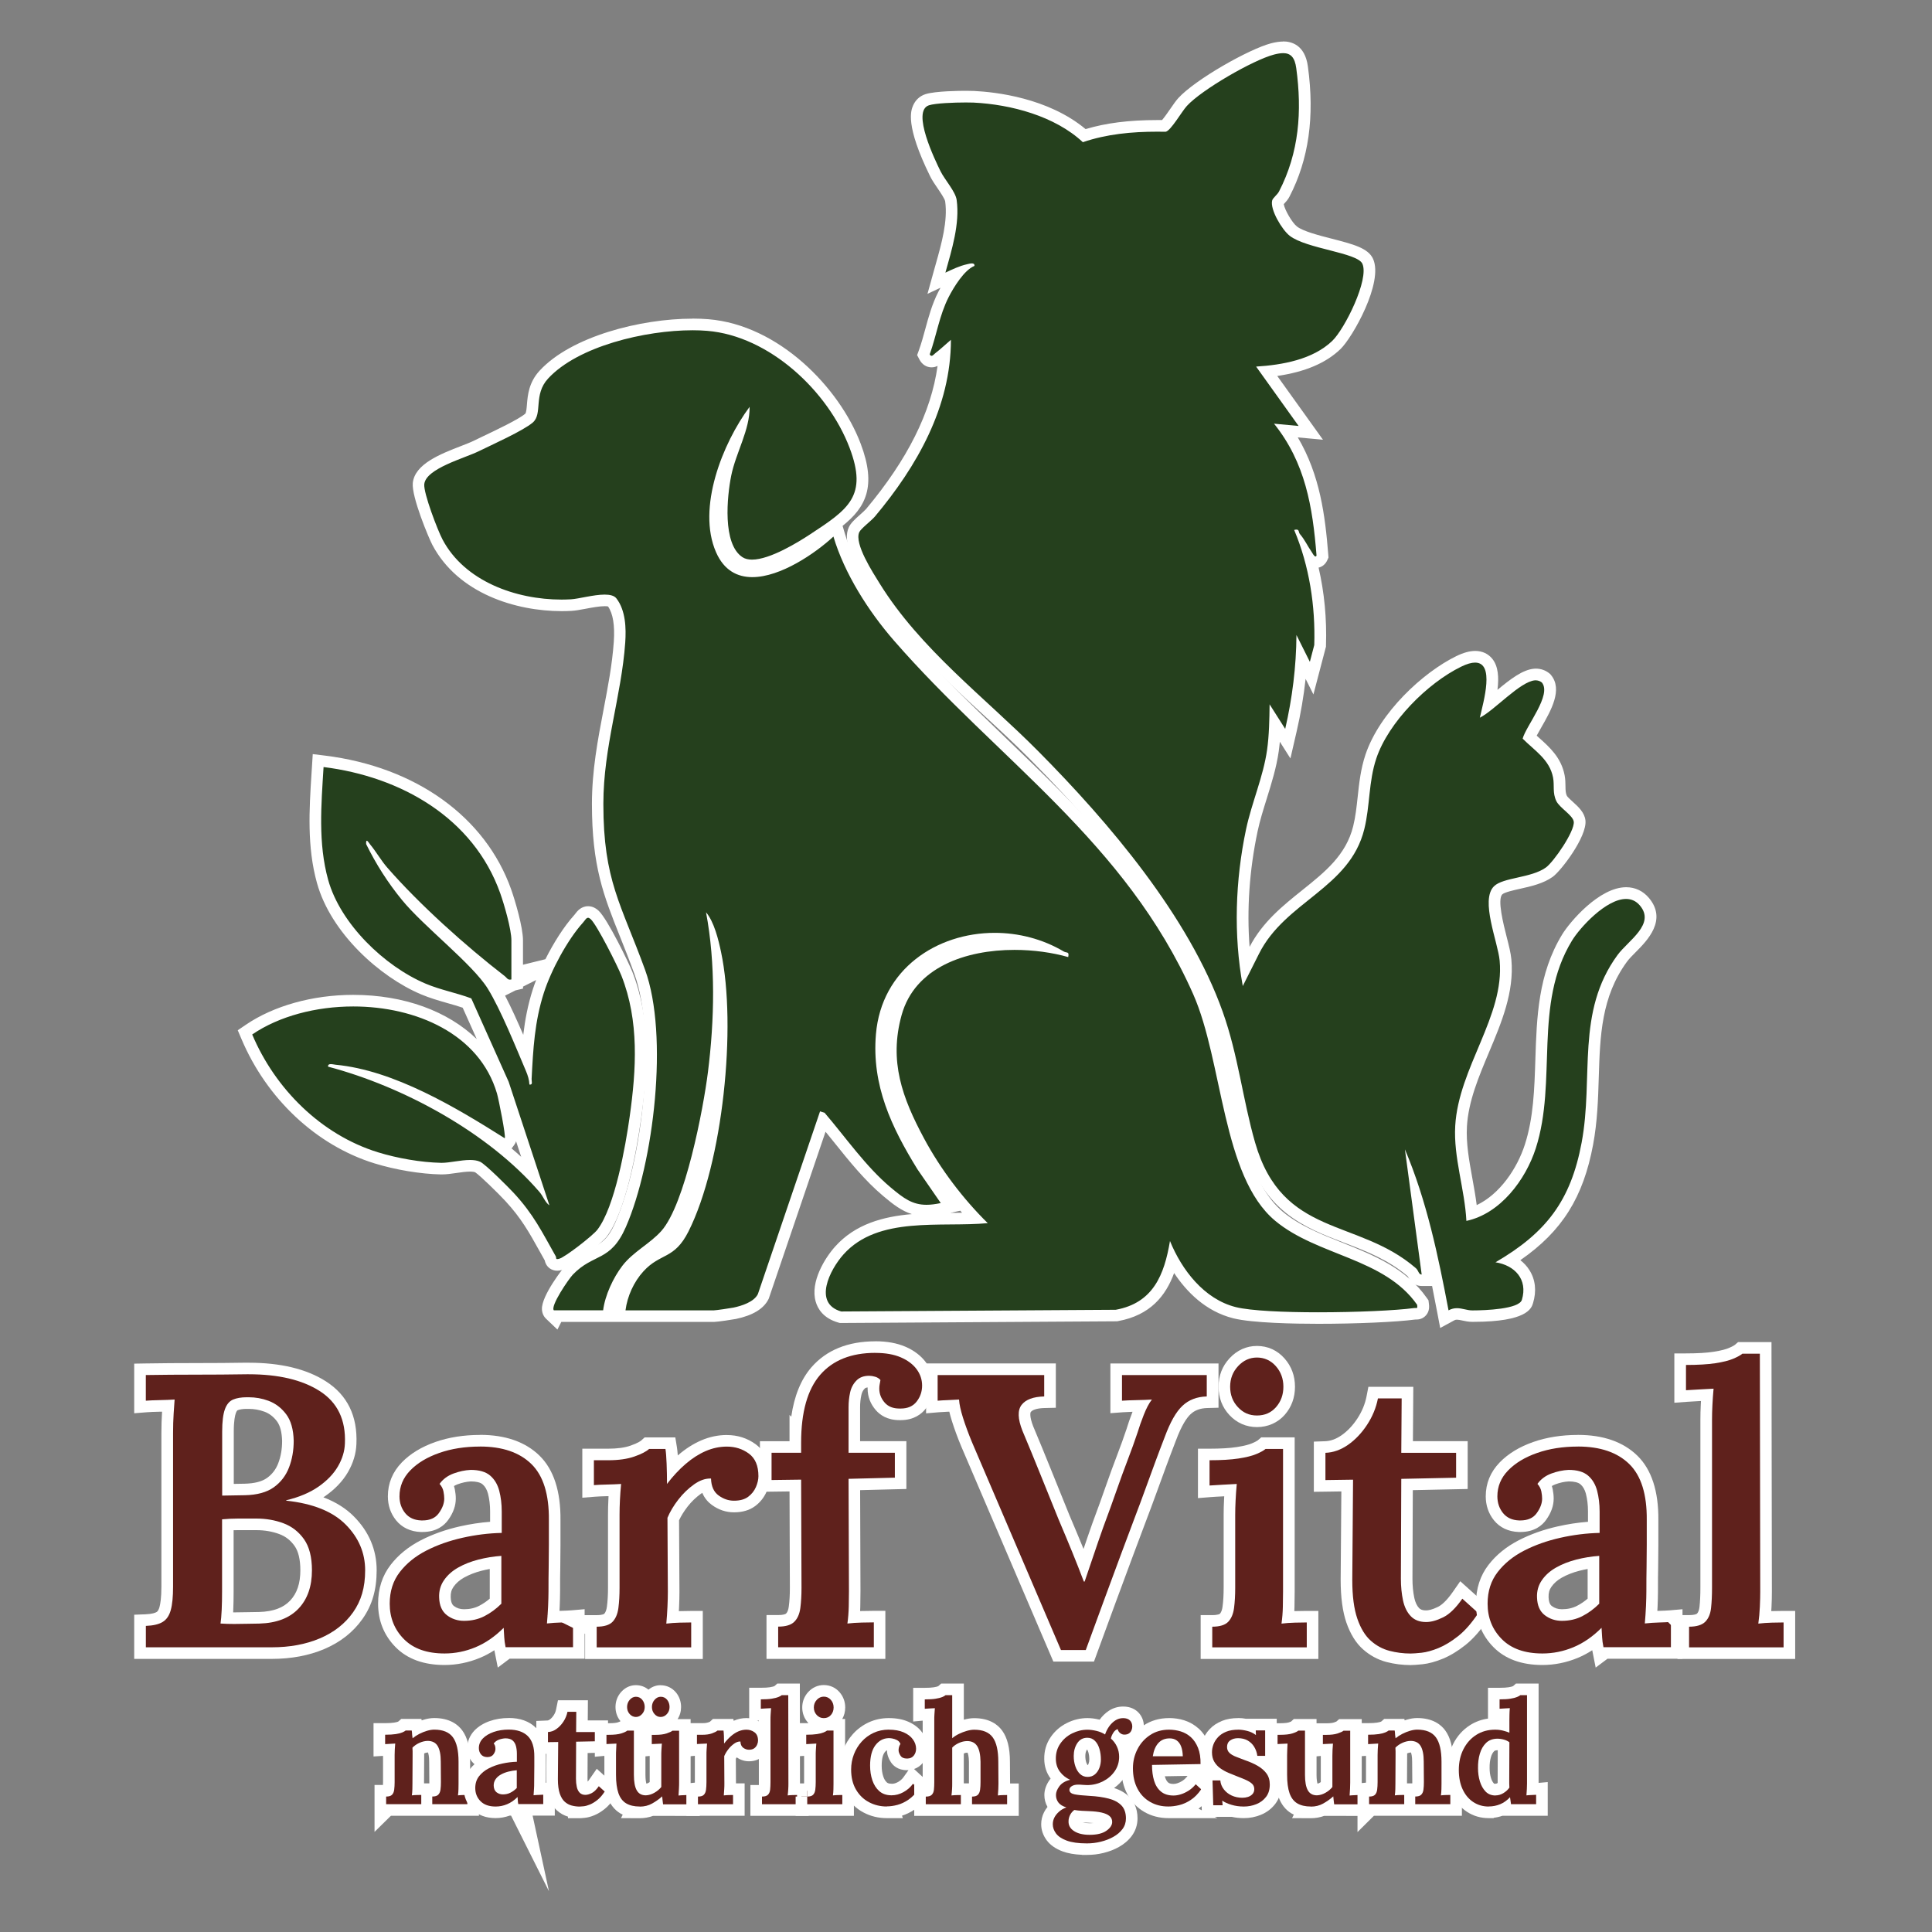 <?xml version="1.0" encoding="UTF-8"?>
<svg id="Layer_1" xmlns="http://www.w3.org/2000/svg" version="1.1" viewBox="0 0 500 500">
  <rect x="0" y="0" width="500" height="500" fill="#808080" stroke="none"/>
  <!-- Generator: Adobe Illustrator 29.8.1, SVG Export Plug-In . SVG Version: 2.1.1 Build 2)  -->
  <defs>
    <style>
      .st0 {
        fill: #fff;
      }

      .st1 {
        fill: #25401d;
      }

      .st2 {
        fill: #5f211c;
      }
    </style>
  </defs>
  <g>
    <g>
      <path class="st1" d="M142.33,340.22c-.27-.26-.6-.72-.61-1.48-.06-2.6,4.64-9.04,5.48-9.92,2.28-2.37,4.4-3.43,6.28-4.36,2.76-1.37,4.93-2.45,7.15-7.53,7.09-16.25,10.88-49.06,4.93-65.42-1.34-3.68-2.63-6.91-3.77-9.76-4.29-10.74-7.12-17.84-7.12-33.7,0-8.51,1.52-16.47,3-24.17,1.16-6.04,2.25-11.74,2.67-17.7.34-4.86-.31-8.27-1.98-10.41-.03-.04-.35-.39-1.85-.39s-3.51.37-5.25.7c-1.35.25-2.51.47-3.43.52-.81.04-1.64.07-2.47.07-11.35,0-25.76-4.29-32.13-16.33-1.12-2.11-5.17-12.27-4.9-15.16.4-4.01,6.57-6.41,11.54-8.33,1.32-.51,2.56-1,3.38-1.4.67-.33,1.52-.73,2.48-1.19,3.73-1.77,9.36-4.45,11.19-6.03.69-.59.81-1.68.95-3.4.19-2.31.43-5.19,2.88-7.86,7.85-8.52,25.3-12.98,38.48-12.98,1.37,0,2.68.05,3.91.15,17.62,1.44,32.8,17.17,38.14,31.23,5.2,13.69-.82,17.64-10.8,24.19-4.72,3.1-11.3,6.79-15.85,6.79-1.3,0-2.4-.29-3.29-.87-6.97-4.57-3.93-20.81-3.56-22.65.5-2.47,1.39-4.91,2.26-7.28.31-.84.61-1.68.9-2.5-5,9.5-7.75,21.27-4.24,29.28,1.64,3.74,4.26,5.55,8.02,5.55,7.15,0,15.92-6.35,19.97-10.1l1.77-1.64.69,2.31c2.5,8.41,8.1,18.01,15.34,26.34,8.54,9.83,17.88,18.8,26.9,27.48,19.07,18.33,38.78,37.29,50.8,64.44,2.93,6.62,4.67,14.71,6.52,23.26,2.96,13.74,6.02,27.95,14.29,34.83,4.47,3.72,10.23,6.02,15.79,8.24,7.88,3.15,16.04,6.41,21.21,13.78l.21.3.05.37c.08.6.17,1.35-.38,1.97-.23.26-.64.57-1.32.57-.06,0-.33-.01-.33-.01h-.1c-4.83.65-15.09,1.1-24.95,1.1-6.03,0-16.86-.18-21.68-1.38-8.22-2.06-13.33-8.81-16.12-13.9-1.75,6.77-5.32,12.98-14.33,14.61l-.13.02-71.4.44-.21-.06c-3.19-.92-4.37-2.89-4.8-4.39-1.3-4.53,2.5-10.36,4.69-12.81,7.23-8.09,18.77-8.18,28.94-8.27,2.13-.02,4.19-.03,6.16-.12-5.65-5.99-10.73-12.98-14.48-19.98-6.12-11.42-9.24-20.91-5.91-32.96,3.12-11.27,14.59-18,30.67-18,1.84,0,3.68.09,5.5.27-3.39-1.11-6.97-1.68-10.62-1.68-13.07,0-27.79,7.78-29.25,24.87-1.05,12.39,3.45,22.57,10.53,34.05l7.26,10.51-2.19.47c-1.5.33-2.81.48-4.01.48-4.18,0-6.78-1.93-10.27-4.87-4.66-3.91-8.68-8.93-12.58-13.78-1.33-1.66-2.6-3.24-3.88-4.76l-15.52,45.61-.04.09c-1.26,2.54-4.7,3.74-7.37,4.3-.64.13-4.69.74-5.38.74h-24.56l.22-1.69c.51-4.02,2.35-8,5.03-10.93,1.97-2.15,3.81-3.11,5.43-3.96,2.25-1.17,4.02-2.1,6-6.03,7.84-15.63,11.87-46.56,9.08-66.76.36,8.18-.04,17-1.22,26.35-.86,6.88-5.49,34.18-12.44,41.98-1.44,1.61-3.16,2.93-4.83,4.21-1.95,1.49-3.79,2.89-5.19,4.72-2.38,3.11-4.26,7.45-4.67,10.79l-.16,1.32h-13.15l-.5.96-1.45-1.35h-.02Z"/>
      <path class="st0" d="M179.23,85.47c1.33,0,2.6.05,3.78.15,16.11,1.32,31.29,15.6,36.86,30.27,4.75,12.5-.27,15.87-10.22,22.4-3.01,1.98-10.35,6.54-15.03,6.54-.95,0-1.8-.19-2.47-.63-5.25-3.44-3.98-15.78-2.91-21.1,1.2-5.95,4.84-11.84,4.76-17.81-7.02,9.43-13.69,26.21-8.69,37.62,2.06,4.7,5.49,6.45,9.39,6.45,7.33,0,16.32-6.18,20.99-10.5,2.85,9.58,9.08,19.35,15.65,26.9,26.8,30.82,59.95,51.99,77.46,91.54,7.72,17.44,7.43,47.16,21.22,58.64,10.97,9.13,28.2,9.57,36.73,21.73.1.75.05.85-.21.85-.09,0-.2-.01-.34-.01-.09,0-.19,0-.31.02-4.68.63-14.91,1.09-24.74,1.09-8.89,0-17.46-.38-21.32-1.34-8.23-2.06-14.01-9.67-17.04-17.11-1.47,8.76-4.35,16.04-14.04,17.8l-71.05.44c-7.34-2.12-2.95-10.8.59-14.76,8.99-10.06,25.17-6.95,37.34-8.1-6.4-6.3-12.25-14.02-16.51-21.97-5.6-10.45-9.09-19.9-5.79-31.85,3.44-12.44,16.66-16.9,29.22-16.9,4.95,0,9.79.69,13.9,1.86.33-1.54-.39-1-1.14-1.44-5.51-3.26-11.75-4.83-17.88-4.83-14.98,0-29.31,9.36-30.74,26.24-1.12,13.24,4.02,24.05,10.75,34.96l6.03,8.73c-1.4.3-2.61.45-3.69.45-3.62,0-5.88-1.63-9.31-4.52-6.4-5.37-11.66-12.99-17.07-19.3l-1.17-.36-16.09,47.29c-1.02,2.06-4.23,3.06-6.33,3.5-.72.15-4.57.71-5.07.71h-22.86c.47-3.67,2.16-7.39,4.65-10.11,4.42-4.83,7.97-2.98,11.66-10.33,8.9-17.75,12.5-53.01,8.42-72.29-.67-3.18-1.79-7.82-3.89-10.29,2.51,13.29,2.19,27.86.5,41.31-1.2,9.61-5.93,34.28-12.07,41.17-2.95,3.31-7.3,5.37-10.09,9.01-2.37,3.1-4.49,7.65-4.97,11.52h-12.73v.02c-1.07-1.01,3.84-8.17,4.9-9.27,5.38-5.6,9.73-3.19,13.72-12.33,7.25-16.61,11.12-49.6,4.97-66.53-6.22-17.1-10.8-23.07-10.8-42.95,0-14.81,4.68-27.86,5.66-41.76.26-3.72.11-8.36-2.3-11.44-.56-.72-1.68-.97-3.03-.97-2.86,0-6.79,1.12-8.75,1.22-.79.04-1.59.07-2.39.07-11.84,0-25.09-4.73-30.81-15.54-1.27-2.39-4.95-12.02-4.73-14.32.4-4.06,10.42-6.72,14.09-8.53,3.35-1.65,11.52-5.3,13.99-7.43,2.62-2.26.1-7.19,3.96-11.38,7.72-8.38,25.15-12.5,37.38-12.5M179.23,82.47c-13.51,0-31.44,4.62-39.58,13.46-2.81,3.05-3.08,6.35-3.28,8.75-.07.91-.18,2.16-.44,2.39-1.68,1.45-7.65,4.29-10.86,5.81-.97.46-1.83.87-2.49,1.2-.76.38-1.98.85-3.26,1.35-5.35,2.07-12,4.66-12.49,9.58-.34,3.59,4.16,14.31,5.07,16.02,6.69,12.63,21.67,17.13,33.46,17.13.85,0,1.71-.02,2.56-.07,1-.05,2.21-.28,3.62-.54,1.67-.31,3.57-.67,4.97-.67.43,0,.7.04.85.07,1.28,1.84,1.78,4.91,1.49,9.13-.41,5.87-1.5,11.53-2.64,17.52-1.49,7.77-3.02,15.8-3.02,24.45,0,16.15,3.03,23.74,7.23,34.26,1.13,2.84,2.42,6.06,3.75,9.72,5.83,16.05,2.09,48.3-4.9,64.3-2,4.58-3.77,5.46-6.44,6.79-1.89.94-4.23,2.11-6.69,4.66-.46.48-5.97,7.5-5.89,10.99.02.99.4,1.89,1.08,2.53l2.93,2.79,1-1.98h39.53c.89,0,5.03-.64,5.68-.77,4.35-.91,7.18-2.63,8.41-5.11l.09-.18.06-.19,14.62-42.97c.71.87,1.42,1.76,2.16,2.67,3.94,4.91,8.01,9.99,12.79,13.99,2.52,2.13,4.71,3.82,7.39,4.66-7.4.64-14.62,2.54-19.88,8.42-2.56,2.86-6.49,9.08-5.01,14.23.53,1.86,1.98,4.3,5.83,5.41l.42.12h.43l71.05-.44h.26l.26-.05c8.33-1.51,12.35-6.54,14.51-12.44,3.15,4.75,8.08,9.9,15.3,11.71,4.98,1.24,15.95,1.43,22.05,1.43,9.88,0,20.17-.46,25.08-1.11h.3c1.3,0,2.09-.67,2.45-1.08,1-1.13.83-2.45.74-3.15l-.09-.74-.43-.61c-5.43-7.73-13.79-11.08-21.88-14.31-5.71-2.28-11.1-4.44-15.39-8-7.87-6.55-10.88-20.5-13.78-33.99-1.78-8.25-3.62-16.79-6.61-23.55-12.14-27.42-31.96-46.48-51.13-64.91-9-8.66-18.31-17.61-26.81-27.38-7.11-8.18-12.6-17.57-15.04-25.79l-.56-1.89c5.93-4.75,8.9-10.16,4.67-21.29-5.5-14.49-21.19-30.7-39.42-32.19-1.26-.1-2.62-.16-4.03-.16h0l-.05.02ZM245.95,313.89l2.55-.55-.07-.11c.18.21.36.42.55.63-.94.01-1.89.02-2.86.03h-.17Z"/>
    </g>
    <g>
      <path class="st1" d="M373.41,339.39c-1.74-9.18-3.67-18.72-6.43-27.98l2.67,19.93h-1.71c-1.4,0-1.97-1.1-2.22-1.58-.1-.2-.19-.37-.29-.45-5.3-4.57-11.24-6.85-16.99-9.05-10.47-4.01-20.36-7.8-25.06-24.15-1.37-4.77-2.38-9.62-3.35-14.31-1.33-6.38-2.7-12.98-5.01-19.47-7.02-19.76-22.96-42.26-47.39-66.88-3.96-4-8.24-7.94-12.38-11.76-10.46-9.65-21.27-19.63-28.89-31.95l-.33-.52c-3.21-5.14-6.5-10.89-5.01-14.14.36-.79,1.24-1.6,2.64-2.84.64-.57,1.31-1.17,1.63-1.54,11.97-14.31,18.28-27.87,19.2-41.35-.51.44-1.02.86-1.52,1.25-.04.03-.09.08-.14.13-.34.32-.9.85-1.74.85-.35,0-1.23-.12-1.8-1.2l-.31-.58.22-.62c.66-1.83,1.18-3.75,1.69-5.61.85-3.11,1.73-6.32,3.27-9.35.63-1.23,1.83-3.41,3.36-5.33-.68.29-1.36.61-2.02.93l-3.15,1.49,1.29-4.64c1.5-5.32,3.2-11.36,2.45-16.74-.14-1-1.24-2.62-2.22-4.05-.7-1.02-1.36-1.99-1.81-2.9-4.14-8.41-5.62-14.14-4.4-17.04.44-1.05,1.23-1.78,2.28-2.12,2.39-.78,9.24-.81,10.01-.81.82,0,1.52.01,2.03.04,11.42.55,22.03,4.29,28.61,10.05,5.36-1.72,11.39-2.52,18.88-2.52.62,0,1.25,0,1.87.02.65-.51,2.01-2.48,2.76-3.57.75-1.08,1.4-2.02,1.93-2.61,4.17-4.57,17.85-12.33,23.3-13.75,1.05-.27,1.93-.4,2.7-.4,2.79,0,4.45,1.75,4.91,5.2,1.76,12.88.29,23.3-4.61,32.79-.3.59-.76,1.08-1.17,1.52-.17.18-.41.44-.5.57-.28,1.45,2.18,6.08,4.02,7.51,1.85,1.44,5.99,2.5,9.63,3.44,5.52,1.42,8.69,2.32,9.62,4.35,2.26,4.96-4.71,18.4-8.12,21.67-3.91,3.76-9.82,6.02-18,6.85l11.38,15.89-6.29-.58c6.98,10.2,8.43,21.47,9.29,32.22l.03.38-.16.35c-.31.7-.92,1.11-1.63,1.11-.52,0-.94-.22-1.28-.52,1.85,6.92,2.69,14.38,2.45,22v.17l-2.2,8.36-2.61-5.23c-.38,6.17-1.3,12.44-2.74,18.69l-.81,3.49-3.3-5.19c-.09,2.39-.25,4.77-.56,7-.57,4.06-1.82,8.06-3.03,11.92-.9,2.87-1.82,5.85-2.44,8.77-2.51,11.89-3.03,24.02-1.55,35.37l2.06-4.1c3.2-6.44,8.44-10.63,13.51-14.69,6.02-4.82,11.7-9.37,13.67-17.33.64-2.57.91-5.14,1.21-7.86.37-3.46.76-7.03,1.94-10.55,3.52-10.51,14.34-20.53,22.73-24.62,1.66-.81,3.04-1.2,4.25-1.2,1.72,0,2.72.81,3.26,1.5,1.76,2.23,1.29,6.28.31,10.83.7-.56,1.44-1.18,2.19-1.81,3.35-2.8,6.82-5.7,9.62-5.92.1,0,.21,0,.31,0,.93,0,1.83.32,2.54.9l.11.09.09.11c2.45,2.96-.25,7.68-2.64,11.84-.69,1.21-1.36,2.37-1.75,3.25.49.46.99.91,1.49,1.35,2.62,2.33,5.33,4.75,6.11,8.83.18.92.19,1.75.2,2.56.01,1.15.03,2.14.53,3.17.26.54,1.11,1.31,1.87,1.99,1.35,1.22,2.63,2.38,2.79,3.86.35,3.33-5.76,11.74-7.86,13.23-2.17,1.55-5.2,2.23-7.88,2.83-2.21.49-4.49,1.01-5.34,1.85-1.96,1.92-.42,7.96.7,12.37.57,2.24,1.06,4.17,1.2,5.69.74,8.07-2.53,15.83-5.69,23.34-2.67,6.34-5.42,12.89-5.81,19.64-.26,4.51.6,9.23,1.43,13.79.52,2.88,1.06,5.84,1.33,8.79,7.4-2.46,12.89-10.26,15.17-17.33,2.3-7.16,2.55-14.96,2.79-22.5.34-10.66.69-21.69,6.71-31.55,1.79-2.95,9.04-11.52,15.28-11.52,1.85,0,3.48.76,4.71,2.2,4,4.69-.18,8.9-3.23,11.97-.96.96-1.86,1.87-2.47,2.71-6.93,9.46-7.25,19.79-7.59,30.73-.17,5.61-.35,11.4-1.45,17.24-2.6,13.91-8.34,22.63-20.13,30.21,1.65.78,2.98,1.91,3.88,3.34,1.31,2.08,1.57,4.59.76,7.28-.95,3.14-8.16,3.8-14.04,3.8h-.29c-.79,0-1.51-.16-2.21-.31-.6-.13-1.17-.25-1.71-.25s-.98.12-1.45.37l-1.81.98-.38-2.02.03-.05Z"/>
      <path class="st0" d="M332.05,13.75c1.99,0,3.05,1.12,3.42,3.9,1.52,11.16.75,21.82-4.46,31.9-.44.86-1.59,1.66-1.77,2.32-.61,2.32,2.54,7.6,4.53,9.15,4.33,3.37,17.5,4.35,18.81,7.23,1.83,4.02-4.57,16.88-7.79,19.97-5.03,4.84-12.95,6.23-19.69,6.65v.03l10.98,15.34-6.36-.59c8.12,10.12,9.99,21.52,11,34.14-.07.16-.16.23-.26.23-.38,0-.9-1.03-1.04-1.24-1.07-1.53-1.72-3.07-2.99-4.55-.41-.47-.14-1.17-.9-1.17-.15,0-.35.03-.6.09,3.92,9.31,5.52,19.69,5.2,29.79l-1.14,4.34-3.47-6.94c-.05,8.17-1.08,16.36-2.91,24.3l-4.04-6.36c-.04,3.79-.12,8.05-.65,11.79-.98,6.95-3.99,13.69-5.45,20.59-2.78,13.19-3.26,27.26-.84,40.53l4.16-8.28c6.79-13.67,23.5-16.97,27.29-32.33,1.5-6.06,1.09-12.28,3.11-18.3,3.14-9.36,13.2-19.47,21.97-23.75,1.49-.73,2.67-1.05,3.59-1.05,5.1,0,2.25,9.83,1.23,14.26,3.76-1.88,10.42-9.36,14.27-9.67h.19c.57,0,1.15.2,1.59.56,2.64,3.19-4.06,11.16-4.97,14.53,3.07,3.09,6.97,5.39,7.87,10.06.4,2.08-.19,3.96.85,6.1.87,1.79,4.33,3.69,4.51,5.36.26,2.46-5.19,10.39-7.24,11.85-3.8,2.72-11.05,2.52-13.4,4.83-3.64,3.58,1.03,14.48,1.46,19.26,1.31,14.35-10.63,27.64-11.5,42.76-.47,8.16,2.48,16.45,2.89,24.59,8.79-1.87,15.34-10.65,17.96-18.79,5.62-17.47-.69-37.26,9.36-53.73,2.07-3.41,8.85-10.8,14-10.8,1.33,0,2.56.49,3.57,1.68,4.13,4.84-3.03,9.08-5.77,12.82-10.85,14.81-6.11,31.54-9.3,48.58-2.81,15.02-9.17,23.31-22.29,30.95,4.97.78,8.43,4.41,6.83,9.72-.73,2.41-9.56,2.73-12.6,2.73h-.28c-1.3,0-2.56-.57-3.93-.57-.69,0-1.4.14-2.17.56-2.68-14.13-5.66-28.4-11.29-41.67l4.34,32.4c-.83,0-.77-1.01-1.52-1.66-15.07-13.01-34.51-7.87-41.59-32.49-3.22-11.2-4.34-22.48-8.39-33.86-8.76-24.67-29.46-49.01-47.74-67.43-13.9-14.01-30.53-26.42-41.06-43.44-1.73-2.79-6.61-10.29-5.25-13.25.44-.95,3.12-2.94,4.05-4.05,10.9-13.03,19.65-28.33,19.67-45.73-1.3,1.11-2.71,2.45-4.05,3.47-.3.23-.64.68-.97.68-.16,0-.32-.11-.47-.39,1.77-4.91,2.5-10.1,4.89-14.79,1.31-2.56,4.04-7.04,6.68-8.09.07-.51-.24-.65-.66-.65s-.93.15-1.22.21c-1.94.42-3.85,1.34-5.63,2.18,1.64-5.9,3.77-12.63,2.91-18.83-.3-2.15-3.08-5.21-4.17-7.41-1.38-2.8-7.6-15.58-3-17.07,1.65-.54,6.45-.73,9.55-.73.79,0,1.47.01,1.96.03,9.73.47,21.12,3.51,28.32,10.25,6.16-2.11,12.72-2.72,19.23-2.72.73,0,1.47,0,2.2.02,1.33-.25,4.13-5.19,5.48-6.67,3.84-4.21,17.16-11.9,22.57-13.31.89-.23,1.66-.36,2.33-.36M332.05,10.75h0c-.9,0-1.91.15-3.08.45-5.74,1.5-19.63,9.37-24.03,14.19-.6.66-1.28,1.64-2.06,2.77-.56.82-1.53,2.21-2.14,2.91h-1.26c-7.27,0-13.22.75-18.53,2.34-9.71-8.09-23.31-9.6-28.88-9.87-.55-.03-1.28-.04-2.1-.04-1.3,0-7.92.04-10.49.88-1.44.47-2.58,1.52-3.19,2.96-.52,1.24-2.11,5,4.43,18.29.5,1.01,1.22,2.07,1.92,3.09.7,1.03,1.88,2.76,1.97,3.41.7,5.06-.95,10.94-2.41,16.12-.14.5-.28,1-.42,1.49l-1.75,6.31,3.37-1.59c-.21.38-.4.73-.56,1.06-1.62,3.17-2.51,6.46-3.38,9.64-.52,1.92-1.02,3.73-1.66,5.5l-.45,1.24.61,1.17c.66,1.25,1.82,2,3.13,2,.6,0,1.12-.16,1.55-.37-1.67,12.02-7.77,24.2-18.49,37.02-.24.29-.93.9-1.47,1.39-1.54,1.37-2.5,2.26-3,3.33-1.63,3.55.74,8.59,5.1,15.57l.32.52c7.72,12.48,18.61,22.53,29.15,32.25,4.13,3.81,8.39,7.75,12.33,11.72,24.27,24.46,40.1,46.77,47.04,66.32,2.28,6.4,3.64,12.94,4.95,19.27.98,4.71,1.99,9.59,3.38,14.41,4.91,17.07,15.61,21.17,25.97,25.14,5.58,2.14,11.35,4.35,16.42,8.68.02.04.04.08.06.11.31.59,1.24,2.38,3.55,2.38h2.67c.46,2.29.9,4.57,1.33,6.83l.77,4.04,3.61-1.96c.29-.16.5-.19.73-.19.38,0,.85.1,1.4.22.74.16,1.57.34,2.52.34h.3c14,0,15.07-3.53,15.47-4.86.94-3.11.62-6.05-.93-8.51-.62-.99-1.42-1.86-2.36-2.59,10.86-7.52,16.29-16.31,18.83-29.89,1.11-5.95,1.3-11.81,1.47-17.47.33-10.7.65-20.8,7.3-29.89.55-.75,1.41-1.62,2.33-2.54,2.87-2.89,8.2-8.26,3.31-14-1.52-1.78-3.54-2.73-5.85-2.73-6.96,0-14.58,8.97-16.57,12.24-6.22,10.2-6.58,21.42-6.93,32.28-.25,7.78-.48,15.13-2.72,22.09-1.97,6.12-6.44,12.81-12.46,15.66-.3-2.34-.72-4.66-1.13-6.93-.85-4.68-1.65-9.1-1.4-13.44.37-6.5,3.08-12.93,5.7-19.15,3.23-7.68,6.57-15.61,5.8-24.06-.15-1.64-.65-3.62-1.24-5.92-.79-3.12-2.45-9.6-1.11-10.92.55-.54,3-1.09,4.62-1.45,2.82-.63,6.01-1.35,8.42-3.08,2.15-1.53,8.92-10.4,8.48-14.6-.22-2.06-1.84-3.53-3.27-4.82-.5-.46-1.35-1.22-1.53-1.54-.33-.69-.36-1.37-.37-2.52-.01-.83-.02-1.78-.22-2.82-.88-4.58-3.92-7.28-6.59-9.67-.22-.19-.43-.38-.64-.57.36-.67.8-1.44,1.21-2.16,2.5-4.36,5.6-9.78,2.49-13.54l-.19-.23-.23-.19c-.97-.8-2.21-1.23-3.49-1.23-.14,0-.29,0-.43.02-2.99.24-6.16,2.7-9.51,5.47.4-3.25.21-6.07-1.31-8-1.05-1.33-2.63-2.07-4.44-2.07-1.44,0-3.04.44-4.91,1.35-8.66,4.23-19.84,14.6-23.5,25.49-1.23,3.68-1.63,7.33-2.01,10.87-.29,2.67-.56,5.19-1.17,7.66-1.84,7.47-7.33,11.86-13.15,16.52-5.07,4.06-10.3,8.25-13.66,14.7-.74-9.69-.05-19.83,2.05-29.8.6-2.85,1.48-5.65,2.41-8.63,1.22-3.92,2.49-7.98,3.08-12.16.12-.82.21-1.66.29-2.5l2.74,4.32,1.61-6.99c1.05-4.54,1.82-9.09,2.32-13.6l2.02,4.03,2.02-7.7,1.14-4.34.09-.33v-.34c.23-6.92-.43-13.71-1.91-20.11.98-.23,1.8-.92,2.24-1.91l.32-.7-.06-.77c-.8-10.05-2.12-20.56-7.88-30.32l6.51.6-3.83-5.34-8-11.16c7.23-1.06,12.61-3.35,16.35-6.95,3.11-2.98,11.22-17.27,8.44-23.37-1.27-2.79-5.19-3.79-10.61-5.19-3.33-.85-7.48-1.92-9.08-3.17-1.25-.97-3.17-4.3-3.42-5.79.03-.03.05-.06.08-.08.45-.48,1.01-1.08,1.41-1.87,4.98-9.63,6.54-20.65,4.76-33.67-.76-5.65-4.33-6.49-6.4-6.49h0l-.03.03Z"/>
    </g>
    <g>
      <path class="st1" d="M144.2,327.35c-.74,0-1.65-.43-1.77-1.65-.5-.89-.97-1.73-1.42-2.54-2.73-4.91-4.88-8.78-9.16-13.4-1.96-2.11-7.22-7.23-8.23-7.73-.47-.21-1.14-.32-1.99-.32-1.15,0-2.47.19-3.75.38-1.27.19-2.48.36-3.55.36h-.2c-5.17-.11-11.46-1.16-16.81-2.81-14.57-4.52-27.07-16.23-33.45-31.33l-.48-1.13,1.01-.69c7-4.78,16.84-7.52,27-7.52,14.62,0,33.51,6.18,38.63,23.6.03.11,2.87,11.44,1.77,12.91l-.83,1.11-1.17-.74c-3.71-2.35-7.59-4.74-11.57-7.01,7.62,4.71,14.46,10.11,19.97,15.88l-7.99-24.21-9.38-20.93c-1.51-.54-3.08-.98-4.6-1.42-2.2-.62-4.47-1.27-6.68-2.21-10.34-4.37-22.62-15.33-26.09-27.84-2.54-9.16-1.94-18.65-1.36-27.83l.22-3.46,1.58.2c22.93,2.85,40.49,15.44,46.96,33.68.93,2.62,2.97,9.44,2.97,12.66v8.23l8.29-1.97c2.06-4.25,4.78-8.7,7.65-11.88.12-.13.22-.27.32-.4.4-.52.99-1.31,2.08-1.31.6,0,1.16.25,1.71.76,1.97,1.82,7.44,12.94,8.32,15.18,4.83,12.26,3.92,25.14,2.22,37.24-.97,6.88-3.75,23.58-8.66,29.96-1.27,1.66-8.63,7.49-10.66,8.04-.39.1-.67.15-.93.15h.03ZM105.88,232.77c2.41,2.78,5.91,6.04,9.29,9.2,4.92,4.59,10.01,9.34,12.33,13.09,2.94,4.75,6.19,12.49,8.8,18.7.02.06.05.12.07.17.38-5.83,1.04-11.52,2.95-17.45.56-1.75,1.36-3.77,2.34-5.87l-7.81,3.81v.24l-.97.23-2.01.98v-1.1c-.46-.22-.75-.55-.95-.76-.06-.07-.13-.15-.21-.22-8.28-6.39-16.84-13.97-23.83-21.03h0Z"/>
      <path class="st0" d="M83.74,198.51c19.89,2.47,38.77,13.07,45.73,32.69,1.03,2.9,2.88,9.3,2.88,12.16v10.12c-.14.03-.27.05-.38.05-.66,0-.84-.53-1.34-.91-10.09-7.79-22.02-18.48-30.39-28.07-1.62-1.85-2.86-4.09-4.43-5.99-.27-.32-.65-.98-.88-.98-.13,0-.21.22-.17.87,2.56,5.2,5.6,9.98,9.27,14.46,5.63,6.89,18.25,16.57,22.2,22.94,3.36,5.43,7.29,15.22,9.9,21.36.47,1.11.83,2.25.88,3.46.07.01.13.02.19.02.71,0,.36-.84.38-1.45.4-7.77.77-14.82,3.17-22.3,1.87-5.81,6.07-13.68,10.15-18.2.51-.57.81-1.22,1.29-1.22.19,0,.41.11.69.36,1.64,1.52,6.94,12.08,7.95,14.63,4.62,11.73,3.85,24.24,2.13,36.48-1.07,7.61-3.82,23.35-8.36,29.26-1.15,1.5-8.3,7.08-9.87,7.51-.25.07-.41.09-.53.09-.42,0-.16-.37-.39-.76-3.6-6.37-5.71-10.79-10.85-16.35-1.4-1.51-7.32-7.45-8.71-8.08-.74-.34-1.64-.46-2.61-.46-2.41,0-5.28.74-7.3.74h-.16c-5.26-.11-11.37-1.19-16.4-2.74-14.71-4.56-26.58-16.44-32.51-30.48,6.96-4.75,16.53-7.25,26.16-7.25,16.23,0,32.66,7.1,37.19,22.52.43,1.46,2.36,11.12,2.01,11.59-12.57-7.94-28.67-17.61-43.77-19.03-.32-.03-.83-.16-1.25-.16s-.77.14-.7.66c19.46,5.14,41.43,17.03,54.69,32.41.98,1.13,1.48,2.73,2.59,3.48l-10.55-31.98-9.67-21.58c-3.9-1.46-7.95-2.18-11.81-3.81-10.68-4.51-22.08-15.52-25.23-26.86-2.64-9.52-1.79-19.47-1.19-29.2M132.37,253.48h-.02.02M80.94,195.14l-.2,3.19-.12,1.86c-.59,9.3-1.2,18.93,1.41,28.33,3.6,12.97,16.29,24.32,26.95,28.82,2.3.97,4.62,1.63,6.85,2.27,1.35.38,2.65.75,3.91,1.18l3.64,8.12c-7.45-7.2-18.79-11.44-31.97-11.44-10.46,0-20.61,2.83-27.85,7.78l-2.03,1.38.96,2.26c6.55,15.5,19.4,27.53,34.39,32.18,5.48,1.69,11.92,2.76,17.23,2.87h.23c1.18,0,2.44-.18,3.77-.37,1.22-.18,2.49-.36,3.53-.36.76,0,1.14.1,1.31.16,1.2.77,6.06,5.52,7.81,7.42,4.15,4.49,6.16,8.11,8.94,13.11.41.74.84,1.51,1.29,2.31.35,1.82,1.86,2.65,3.21,2.65.39,0,.79-.06,1.3-.19,2.52-.69,10.22-6.94,11.48-8.58,4.94-6.43,7.73-21.97,8.95-30.67,1.73-12.3,2.65-25.42-2.31-38-.83-2.09-6.37-13.57-8.7-15.73-.83-.77-1.75-1.16-2.73-1.16-1.83,0-2.84,1.34-3.28,1.91-.07.1-.15.21-.24.31-2.79,3.09-5.44,7.35-7.52,11.49l-5.8,1.43v-6.3c0-3.45-2.06-10.36-3.05-13.16-6.66-18.79-24.68-31.74-48.19-34.66l-3.17-.39h0v-.02ZM135.35,255.34l3.4-1.71c-.32.84-.61,1.64-.85,2.39-1.29,4.02-2.02,7.91-2.48,11.79-1.51-3.5-3.12-7.09-4.71-10.14l2.7-1.36,1.95-.46v-.51h0ZM132.41,297.21l.62-.83c.24-.32.42-.64.52-1.03l1.33,4.03c-.8-.73-1.63-1.45-2.47-2.16h0Z"/>
    </g>
  </g>
  <g>
    <g>
      <path class="st2" d="M36.25,427.82v-8.49l1.44-.05c1.62-.06,2.84-.33,3.61-.8.67-.4,1.14-1.11,1.44-2.19.36-1.3.55-3.22.55-5.69v-39.76c0-1.84.05-3.56.15-5.13.05-.72.09-1.37.13-1.94-.72.03-1.48.05-2.29.07-1.44.03-2.6.08-3.43.15l-1.62.13v-9.74l1.48-.02c4.14-.07,8.39-.1,13-.1s8.95-.03,13.16-.1h.5c7.95,0,14.39,1.54,19.15,4.57,5.09,3.24,7.53,8.26,7.23,14.92-.08,2.24-.76,4.48-2.01,6.63-1.24,2.12-3.08,4.04-5.47,5.7-1.01.7-2.14,1.34-3.36,1.9,4.48,1.14,8.04,3.03,10.62,5.63,3.63,3.66,5.46,7.99,5.46,12.89s-1.08,8.45-3.39,11.73c-2.23,3.17-5.34,5.61-9.24,7.27-3.8,1.61-8.18,2.43-13.02,2.43h-34.1.01ZM58.74,418.75c.61.02,1.24.03,1.91.03,1.23,0,2.4-.02,3.53-.05,1.15-.03,2.14-.05,2.96-.05,3.94-.12,7-1.26,9.03-3.41,2.06-2.17,3.06-5.08,3.06-8.88,0-3.09-.6-5.51-1.79-7.18-1.21-1.71-2.73-2.88-4.64-3.59-1.99-.74-4.17-1.12-6.48-1.12h-4.73c-.84,0-1.72.03-2.63.09v17.13c0,1.92-.03,3.56-.1,5-.04.76-.08,1.43-.13,2.03h.01ZM63.88,363.12c-1.25,0-2.24.16-2.99.48-.54.23-.98.79-1.28,1.65-.28.78-.61,2.31-.61,5.23v15.05l4.39-.07c2.82-.06,5.05-.66,6.6-1.78,1.55-1.12,2.7-2.61,3.4-4.45.74-1.92,1.11-4.06,1.11-6.35-.06-2.59-.62-4.61-1.66-5.98-1.06-1.4-2.37-2.4-3.9-2.97-1.46-.54-3-.82-4.56-.82h-.5,0Z"/>
      <path class="st0" d="M64.37,355.66c7.7,0,13.81,1.44,18.35,4.33,4.63,2.95,6.81,7.48,6.54,13.59-.07,2.01-.67,3.99-1.81,5.94s-2.82,3.69-5.03,5.23c-2.22,1.54-5,2.72-8.35,3.52v.1c6.91.74,12.04,2.8,15.4,6.19s5.03,7.33,5.03,11.83-1.04,7.92-3.12,10.87c-2.08,2.95-4.95,5.2-8.6,6.75s-7.8,2.31-12.43,2.31h-32.6v-5.54c1.88-.07,3.32-.4,4.33-1.01,1.01-.6,1.71-1.63,2.11-3.07s.6-3.47.6-6.09v-39.76c0-1.81.05-3.49.15-5.03.1-1.54.19-2.75.25-3.62-1.14.07-2.45.12-3.93.15s-2.65.08-3.52.15v-6.64c4.29-.07,8.62-.1,12.98-.1s8.76-.03,13.18-.1h.47M57.5,387.06h-.02l.02.03v-.03l5.92-.1c3.15-.07,5.64-.76,7.45-2.06s3.12-3.02,3.93-5.13c.81-2.11,1.21-4.41,1.21-6.89-.07-2.95-.72-5.25-1.96-6.89s-2.77-2.8-4.58-3.47c-1.64-.61-3.33-.91-5.09-.91h-.55c-1.41,0-2.58.2-3.52.6-.94.4-1.65,1.24-2.11,2.52s-.7,3.19-.7,5.74v16.58M60.65,420.28c1.24,0,2.43-.02,3.57-.05s2.11-.05,2.92-.05c4.43-.13,7.8-1.43,10.12-3.88s3.47-5.75,3.47-9.91c0-3.42-.69-6.11-2.06-8.05-1.38-1.94-3.16-3.32-5.34-4.13s-4.51-1.21-7-1.21h-4.73c-1.34,0-2.72.07-4.13.2v18.52c0,1.81-.03,3.46-.1,4.93-.07,1.48-.17,2.65-.3,3.52h0c1.14.08,2.33.11,3.57.11M37.75,426.32h0,0M64.37,352.66h-.5c-4.2.07-8.62.1-13.16.1s-8.89.03-13.03.1l-2.95.05v12.84l3.24-.26c.81-.06,1.93-.11,3.34-.14.22,0,.43,0,.64-.01,0,.1,0,.19-.02.29-.1,1.6-.16,3.35-.16,5.22v39.76c0,2.91-.27,4.48-.49,5.29-.13.46-.36,1.06-.75,1.29-.33.2-1.12.52-2.91.59l-2.89.11v11.43h35.6c5.04,0,9.62-.86,13.6-2.55,4.16-1.77,7.48-4.38,9.88-7.78,2.5-3.55,3.67-7.55,3.67-12.6,0-5.3-1.98-9.99-5.9-13.94-2.07-2.09-4.71-3.74-7.89-4.95.14-.09.28-.19.42-.28,2.57-1.79,4.56-3.87,5.91-6.18,1.38-2.37,2.13-4.84,2.22-7.35.32-7.2-2.35-12.67-7.93-16.22-5-3.19-11.72-4.8-19.96-4.8h.02ZM60.5,384.01v-13.53c0-2.84.33-4.18.52-4.73.18-.5.37-.74.46-.77.55-.24,1.37-.36,2.35-.36h.55c1.39,0,2.75.24,4.05.72,1.27.47,2.33,1.28,3.23,2.47.84,1.11,1.29,2.83,1.35,5.12,0,2.1-.34,4.04-1.01,5.78-.61,1.58-1.55,2.81-2.88,3.77-1.31.94-3.25,1.44-5.77,1.5l-2.85.05h0v-.02ZM60.47,396.02c.38-.01.76-.02,1.13-.02h4.73c2.13,0,4.13.34,5.96,1.02,1.62.6,2.9,1.6,3.94,3.06,1,1.41,1.5,3.54,1.5,6.31,0,3.4-.87,5.97-2.65,7.85-1.77,1.87-4.38,2.83-7.99,2.94-.73,0-1.62.02-2.95.05-1.25.03-2.39.05-3.49.05h-.31c0-.16.02-.32.02-.49.07-1.46.1-3.12.1-5.07v-15.7h0Z"/>
    </g>
    <g>
      <path class="st2" d="M115.05,429.42c-4.96,0-8.86-1.4-11.59-4.17-2.72-2.76-4.1-6.19-4.1-10.21,0-3.55.99-6.62,2.94-9.12,1.86-2.4,4.33-4.4,7.34-5.95,2.9-1.49,6.17-2.65,9.72-3.45,3.01-.68,6.03-1.09,9-1.24v-4.09c0-1.79-.2-3.48-.6-5.01-.36-1.35-.98-2.39-1.88-3.16-.86-.73-2.23-1.1-4.06-1.1-1.23.06-2.59.35-3.96.86-.87.33-1.6.77-2.19,1.35.28.5.47,1.02.58,1.58.15.76.23,1.48.23,2.15,0,1.53-.57,3.09-1.69,4.65-1.18,1.65-3.01,2.49-5.43,2.49h-.36c-2.25-.07-4.03-.9-5.29-2.46-1.19-1.49-1.79-3.26-1.79-5.27,0-2.94,1.07-5.55,3.19-7.73,2.01-2.07,4.73-3.72,8.08-4.9,3.29-1.16,7.01-1.74,11.07-1.74,6.15,0,10.97,1.67,14.34,4.96,3.37,3.29,5.04,8.53,4.98,15.58v6.38c0,1.92-.02,3.84-.05,5.76-.04,2.09-.05,4.39-.05,6.37,0,1.13-.05,2.51-.1,3.83-.04.93-.1,1.85-.16,2.77.69-.05,1.35-.08,2.01-.1,1.2-.03,2.2-.08,2.98-.14l1.63-.14v9.68h-18.41l-1.51,1.14-.51-2.32c-.16-.82-.27-1.53-.33-2.16-1.73,1.38-3.54,2.46-5.42,3.24-2.76,1.14-5.64,1.72-8.57,1.72l-.04-.05ZM128.25,404.31c-1.36.16-2.73.42-4.08.76-1.8.46-3.43,1.1-4.86,1.91-1.34.76-2.41,1.71-3.17,2.81-.73,1.05-1.05,2.22-1,3.57.05,1.63.51,2.76,1.42,3.45,1.01.78,2.17,1.15,3.52,1.15,1.73,0,3.24-.34,4.61-1.04,1.27-.65,2.47-1.5,3.56-2.52v-10.09h0Z"/>
      <path class="st0" d="M124.23,374.36c5.77,0,10.2,1.51,13.29,4.53s4.59,7.85,4.53,14.49v6.39c0,1.91-.02,3.82-.05,5.74-.04,1.91-.05,4.04-.05,6.39,0,1.01-.04,2.26-.1,3.77-.07,1.51-.17,3-.3,4.48,1.21-.13,2.43-.22,3.68-.25,1.24-.03,2.26-.08,3.07-.15v6.54h-17.41l-.04.03c-.2-1.01-.32-1.86-.35-2.57-.03-.71-.08-1.52-.15-2.47-2.28,2.28-4.72,3.96-7.3,5.03s-5.25,1.61-8,1.61c-4.56,0-8.07-1.24-10.52-3.72-2.45-2.48-3.67-5.54-3.67-9.16,0-3.22.87-5.95,2.62-8.2,1.74-2.25,4.02-4.09,6.84-5.54,2.82-1.45,5.94-2.55,9.36-3.32,3.42-.77,6.81-1.19,10.17-1.26v-5.54c0-1.95-.22-3.74-.65-5.39-.44-1.64-1.22-2.95-2.36-3.92s-2.82-1.46-5.03-1.46c-1.48.07-2.97.39-4.48.95-1.51.57-2.7,1.46-3.57,2.67.54.6.87,1.26,1.01,1.96.14.7.2,1.33.2,1.86,0,1.21-.47,2.47-1.41,3.77-.89,1.24-2.3,1.87-4.22,1.87h-.31c-1.81-.06-3.2-.7-4.18-1.91-.97-1.21-1.46-2.65-1.46-4.33,0-2.55.92-4.78,2.77-6.69s4.34-3.42,7.5-4.53c3.15-1.11,6.68-1.66,10.57-1.66M120.08,419.47c1.95,0,3.71-.4,5.29-1.21s3.04-1.88,4.38-3.22v-12.38h0c-2.01.14-3.99.46-5.94.96-1.95.5-3.69,1.19-5.23,2.06s-2.77,1.96-3.67,3.27c-.91,1.31-1.33,2.8-1.26,4.48.06,2.08.74,3.61,2.01,4.58,1.27.97,2.75,1.46,4.43,1.46M124.23,371.36c-4.23,0-8.12.62-11.57,1.83-3.57,1.25-6.48,3.03-8.66,5.27-2.4,2.48-3.62,5.43-3.62,8.78,0,2.36.71,4.45,2.12,6.21,1.54,1.9,3.76,2.94,6.42,3.03h.41c3.65,0,5.64-1.69,6.66-3.12,1.31-1.81,1.97-3.67,1.97-5.52,0-.77-.09-1.59-.26-2.45-.06-.28-.13-.55-.21-.81.27-.16.57-.3.89-.43,1.18-.44,2.36-.7,3.49-.76,1.39,0,2.46.27,3.01.74.66.56,1.12,1.35,1.41,2.41.36,1.39.55,2.95.55,4.61v2.69c-2.6.2-5.22.6-7.83,1.19-3.67.83-7.06,2.03-10.07,3.58-3.21,1.65-5.85,3.79-7.84,6.37-2.15,2.77-3.25,6.15-3.25,10.04,0,4.43,1.53,8.22,4.54,11.27,3.02,3.06,7.28,4.61,12.65,4.61,3.13,0,6.21-.62,9.15-1.84,1.28-.53,2.53-1.19,3.75-1.98l.89,4.49,3.06-2.3h19.41v-12.81l-3.26.28c-.75.06-1.72.11-2.88.14-.12,0-.24,0-.37.01.02-.37.04-.74.06-1.1.05-1.36.1-2.75.1-3.91,0-2.78,0-4.68.05-6.33.03-2.22.05-4.05.05-5.8v-6.39c.07-7.44-1.76-13.05-5.43-16.64-3.66-3.57-8.83-5.38-15.39-5.38h0v.02ZM120.08,416.47c-1.01,0-1.87-.28-2.61-.84-.19-.15-.78-.6-.83-2.28-.04-1.07.19-1.91.73-2.68.64-.93,1.54-1.72,2.68-2.37,1.32-.74,2.83-1.34,4.5-1.77.73-.19,1.47-.35,2.2-.48v7.68c-.86.74-1.78,1.36-2.75,1.86-1.15.59-2.44.88-3.92.88h0Z"/>
    </g>
    <g>
      <path class="st2" d="M152.92,427.83v-5.9l-4.99-2.44h6.47c1.49,0,2.54-.29,3.05-.81.57-.6.95-1.52,1.1-2.72.19-1.47.29-3.16.29-5.04v-18.92c0-1.29.03-2.6.1-3.9.03-.75.08-1.55.16-2.47-.65.03-1.34.05-2.04.06-1.29.03-2.38.08-3.23.14l-1.62.13v-9.56h5.22c2.5,0,4.6-.29,6.25-.88,1.99-.69,2.9-1.28,3.31-1.66l.43-.39h6.08l.2,1.26c.14.87.24,2.17.32,4,.02.42.03.84.04,1.28.79-.84,1.6-1.61,2.41-2.3,1.8-1.54,3.67-2.74,5.56-3.56,1.97-.85,4.02-1.28,6.09-1.28,2.46,0,4.68.71,6.58,2.1,2.05,1.51,3.08,3.88,3.08,7.05,0,1.06-.26,2.21-.77,3.41-.55,1.26-1.39,2.31-2.49,3.14-1.16.87-2.7,1.31-4.57,1.31-1.74,0-3.38-.56-4.87-1.65-1.26-.91-2.06-2.24-2.4-3.94-.7.19-1.43.55-2.19,1.09-1.4,1-2.67,2.22-3.75,3.62-1.07,1.38-1.91,2.76-2.5,4.12l.1,18.81c0,1.17-.03,2.5-.1,3.96-.04.89-.09,1.78-.16,2.65.58-.04,1.16-.07,1.74-.08,1.22-.03,2.25-.05,3.06-.05h1.5v9.44h-27.46v-.02Z"/>
      <path class="st0" d="M188.12,374.38c2.15,0,4.04.6,5.69,1.81,1.64,1.21,2.47,3.15,2.47,5.84,0,.87-.22,1.81-.65,2.82-.44,1.01-1.11,1.85-2.01,2.52-.9.67-2.13,1.01-3.67,1.01-1.41,0-2.74-.45-3.98-1.36-1.24-.9-1.9-2.36-1.96-4.38h-.23c-1.34,0-2.72.5-4.15,1.51-1.51,1.08-2.87,2.38-4.07,3.93-1.2,1.55-2.15,3.12-2.82,4.73l.1,19.12c0,1.07-.03,2.36-.1,3.88-.07,1.51-.17,2.97-.3,4.38,1.07-.13,2.21-.22,3.42-.25,1.21-.03,2.22-.05,3.02-.05v6.44h-24.46v-5.34h-.02c1.95-.01,3.32-.43,4.13-1.27.8-.84,1.31-2.03,1.51-3.57s.3-3.29.3-5.23v-18.92c0-1.21.03-2.48.1-3.82.06-1.34.17-2.72.3-4.13-1.14.07-2.38.12-3.72.15s-2.45.08-3.32.15v-6.44h3.72c2.68,0,4.93-.32,6.75-.96,1.81-.63,3.08-1.29,3.82-1.96h4.23c.13.8.23,2.08.3,3.82.07,1.74.1,3.49.1,5.23,1.54-2.01,3.15-3.74,4.83-5.18,1.68-1.44,3.4-2.55,5.18-3.32,1.78-.77,3.61-1.16,5.49-1.16M188.12,371.38c-2.28,0-4.52.47-6.68,1.41-2.03.88-4.03,2.15-5.94,3.8-.03.03-.06.05-.09.08-.06-.89-.14-1.6-.23-2.15l-.41-2.52h-7.94l-.86.78c-.16.14-.83.67-2.79,1.35-1.5.53-3.44.79-5.76.79h-6.72v12.69l3.24-.26c.81-.06,1.87-.11,3.15-.14h.4c-.02.29-.03.58-.04.86-.07,1.3-.1,2.64-.1,3.95v18.92c0,1.81-.09,3.44-.28,4.84-.11.87-.36,1.52-.71,1.89h0s-.42.33-1.96.33h-12.71l9.73,4.86v6.49h30.46v-12.44h-3c-.73,0-1.65.02-3.09.05h-.1c.02-.33.04-.66.05-.99.07-1.49.1-2.84.1-4.02l-.1-18.5c.54-1.15,1.27-2.33,2.19-3.52.99-1.28,2.15-2.4,3.44-3.33.13-.09.25-.17.38-.25.64,1.51,1.6,2.49,2.46,3.11,1.74,1.28,3.68,1.93,5.74,1.93,2.19,0,4.03-.54,5.46-1.6,1.32-.98,2.32-2.24,2.97-3.73.6-1.41.9-2.75.9-4.02,0-4.57-2.01-7.01-3.69-8.25-2.17-1.59-4.68-2.4-7.47-2.4h0Z"/>
    </g>
    <g>
      <path class="st2" d="M199.89,427.82v-8.34h1.5c1.5,0,2.58-.28,3.12-.82.6-.6.98-1.51,1.13-2.7.19-1.47.29-3.16.29-5.04l-.09-26.46-7.66.1v-10.07h7.65v-4.74l.12.12c.45-6.52,2.18-11.57,5.18-15.04,3.58-4.12,8.77-6.21,15.42-6.21,2.8,0,5.22.43,7.19,1.28,2.01.87,3.59,2.07,4.69,3.55,1.13,1.54,1.7,3.26,1.7,5.12s-.58,3.58-1.73,5.05c-1.23,1.59-3.02,2.39-5.31,2.39h-.32c-2.09,0-3.75-.68-4.94-2.03-1.18-1.35-1.78-2.9-1.78-4.62,0-.52.04-.99.13-1.41,0-.06.02-.12.04-.17-.05-.02-.1-.04-.16-.05-.42-.12-.8-.19-1.13-.19-.99,0-1.72.26-2.23.79-.63.65-1.03,1.42-1.23,2.35-.24,1.09-.37,2.27-.37,3.5v10.28h11.98v9.4l-11.98.3.1,27.62c0,1.09-.02,2.4-.05,3.96-.02.97-.07,1.87-.15,2.74.64-.04,1.29-.07,1.94-.09,1.33-.03,2.4-.05,3.21-.05h1.5v9.44h-27.76v.04Z"/>
      <path class="st0" d="M226.56,350.13c2.62,0,4.81.39,6.59,1.16s3.14,1.8,4.08,3.07c.94,1.28,1.41,2.68,1.41,4.23s-.47,2.92-1.41,4.13-2.31,1.81-4.13,1.81h-.32c-1.65,0-2.92-.51-3.81-1.52-.94-1.07-1.41-2.28-1.41-3.63,0-.4.03-.77.1-1.11.07-.33.13-.7.2-1.11-.34-.4-.79-.69-1.36-.86-.57-.17-1.09-.25-1.56-.25-1.41,0-2.52.42-3.32,1.26-.81.84-1.35,1.86-1.61,3.07-.27,1.21-.4,2.48-.4,3.82v11.78h11.98v6.44l-11.98.3.1,29.09c0,1.08-.02,2.38-.05,3.93-.04,1.54-.15,3.02-.35,4.43,1.14-.13,2.37-.22,3.67-.25,1.31-.03,2.37-.05,3.17-.05v6.44h-24.76v-5.34c1.95,0,3.34-.42,4.18-1.26s1.36-2.03,1.56-3.57.3-3.29.3-5.23l-.1-27.98-7.65.1v-7.05h7.65v-2.62h0c0-7.91,1.65-13.76,4.93-17.55,3.29-3.79,8.05-5.69,14.29-5.69M226.56,347.13c-7.11,0-12.68,2.26-16.56,6.72-2.71,3.13-4.45,7.41-5.22,12.77l-.45-.44v6.81h-7.66v13.09l3.04-.04,4.62-.06.09,24.95c0,1.8-.09,3.43-.28,4.83-.11.86-.35,1.48-.71,1.84-.11.11-.68.38-2.06.38h-3v11.34h30.76v-12.44h-3c-.9,0-2.09.02-3.24.05h-.29c.02-.36.03-.73.04-1.11.03-1.31.05-2.8.05-4.01l-.09-26.16,9.05-.23,2.92-.07v-12.37h-11.98v-8.78c0-1.14.11-2.18.33-3.17.15-.68.41-1.2.84-1.64.07-.08.25-.26.78-.32v.31c0,2.09.73,3.98,2.16,5.61,1.02,1.16,2.89,2.54,6.06,2.54h.38c3.43-.02,5.39-1.62,6.44-2.97,1.35-1.74,2.04-3.75,2.04-5.97s-.67-4.21-1.99-6.01c-1.27-1.71-3.05-3.07-5.31-4.05-2.16-.93-4.78-1.41-7.78-1.41h.02Z"/>
    </g>
    <g>
      <path class="st2" d="M273.58,428.52l-23.44-54.76c-.96-2.32-1.75-4.48-2.36-6.43-.42-1.35-.72-2.52-.9-3.55-.56.03-1.09.05-1.6.07-.88.03-1.72.08-2.49.15l-1.63.14v-9.78h30.58v8.5l-1.46.04c-2.34.06-3.92.59-4.69,1.59-.72.92-.57,2.72.41,5.22,1.51,3.58,3.04,7.31,4.68,11.36,1.51,3.75,3.07,7.62,4.68,11.58,1.34,3.15,2.54,6.03,3.57,8.55.54,1.32,1.07,2.66,1.6,4,.35-1.03.71-2.08,1.07-3.16.8-2.39,1.65-4.82,2.53-7.32,1.01-2.73,2.31-6.25,3.42-9.45,1.08-3.07,2.04-5.7,2.94-8.05.94-2.46,1.78-4.79,2.5-6.94.39-1.31.95-2.89,1.64-4.65.26-.66.52-1.26.79-1.81-.41.01-.83.02-1.27.03-1.52.03-2.75.08-3.63.15l-1.61.12v-9.76h24.94v8.5l-1.46.04c-2.2.06-3.93.72-5.3,2.01-1.46,1.37-2.88,3.88-4.2,7.48-.82,2.1-1.61,4.22-2.42,6.39-.81,2.18-1.65,4.47-2.51,6.88-.94,2.62-2.01,5.45-2.93,7.87-1.07,2.82-2.23,5.9-3.46,9.25l-4.13,11.17c-1.51,4.09-3.17,8.62-4.98,13.58l-.36.99h-8.52Z"/>
      <path class="st0" d="M312.31,355.86v5.54c-2.55.07-4.65.87-6.29,2.42-1.65,1.54-3.17,4.23-4.58,8.05-.81,2.08-1.61,4.21-2.42,6.39-.81,2.18-1.65,4.48-2.52,6.89-.87,2.42-1.85,5.03-2.92,7.85s-2.23,5.91-3.47,9.26c-1.24,3.36-2.62,7.08-4.13,11.17-1.51,4.09-3.17,8.62-4.98,13.59h-6.44.01l-23.05-53.85c-.94-2.28-1.71-4.38-2.31-6.29-.6-1.91-.94-3.47-1.01-4.68-1.08.07-2.06.12-2.97.15-.9.03-1.76.08-2.57.15v-6.64h27.58v5.54c-2.82.07-4.77.79-5.84,2.17-1.08,1.38-1.01,3.61.2,6.69,1.61,3.82,3.17,7.62,4.68,11.37s3.07,7.62,4.68,11.58c1.34,3.15,2.53,6,3.57,8.55s2.03,5.07,2.97,7.55h.2c.74-2.15,1.51-4.41,2.31-6.79s1.64-4.81,2.52-7.3c1.27-3.42,2.42-6.57,3.42-9.46,1.01-2.88,1.98-5.55,2.92-8s1.78-4.78,2.52-7c.4-1.34.94-2.87,1.61-4.58.67-1.71,1.37-3.04,2.11-3.98-1.14.07-2.48.12-4.02.15-1.54.03-2.79.08-3.72.15v-6.64h21.94M315.31,352.86h-27.94v12.87l3.23-.24c.65-.05,1.49-.09,2.5-.12-.65,1.67-1.17,3.17-1.56,4.48-.71,2.13-1.54,4.43-2.46,6.83-.91,2.36-1.87,5.01-2.95,8.08-.87,2.53-1.92,5.42-3.4,9.41-.83,2.34-1.6,4.58-2.31,6.69-.03-.08-.06-.16-.1-.23-1.04-2.55-2.25-5.44-3.59-8.59-1.59-3.91-3.15-7.78-4.66-11.53-1.59-3.96-3.17-7.78-4.68-11.38-.96-2.46-.77-3.51-.62-3.71.47-.61,1.76-.98,3.55-1.02l2.93-.07v-11.47h-33.58v12.91l3.26-.28c.75-.06,1.56-.11,2.41-.14.11,0,.23,0,.34-.01.18.75.4,1.56.68,2.44.63,2,1.43,4.2,2.4,6.53l23.07,53.89.78,1.82h10.51l.72-1.97c1.81-4.97,3.47-9.49,4.98-13.58l2.19-5.91,1.95-5.26c1.15-3.1,2.31-6.21,3.46-9.23.93-2.44,2-5.29,2.94-7.9.92-2.54,1.74-4.79,2.51-6.86.7-1.88,1.53-4.11,2.4-6.35v-.02l.02-.03c1.55-4.21,2.93-6.07,3.81-6.9,1.1-1.04,2.51-1.56,4.33-1.61l2.92-.08v-11.46h-.04Z"/>
    </g>
    <g>
      <path class="st2" d="M312.23,427.83v-8.34h1.5c1.49,0,2.54-.29,3.05-.81.57-.6.95-1.52,1.1-2.72.19-1.47.29-3.16.29-5.04v-18.82c0-1.22.03-2.51.1-3.85.03-.78.09-1.62.16-2.61-.32.02-2.01.1-2.01.1-1.32.07-2.42.13-3.28.2l-1.62.13v-9.67h1.5c2.93,0,5.38-.15,7.28-.43,1.83-.28,3.26-.63,4.27-1.06,1.25-.53,1.77-.89,1.96-1.06l.42-.37h6.59v38.44c0,1.08-.02,2.38-.05,3.91-.02.9-.07,1.79-.15,2.68.57-.04,1.15-.07,1.73-.08,1.25-.03,2.29-.05,3.11-.05h1.5v9.44h-27.46,0ZM325.3,367.83c-2.37,0-4.4-.89-6.03-2.64-1.6-1.7-2.41-3.83-2.41-6.31s.83-4.6,2.46-6.35c1.66-1.79,3.67-2.7,5.98-2.7s4.42.94,6,2.73c1.55,1.75,2.34,3.88,2.34,6.32s-.77,4.55-2.28,6.28c-1.55,1.77-3.59,2.67-6.06,2.67Z"/>
      <path class="st0" d="M325.3,351.33c1.88,0,3.57.74,4.88,2.22s1.96,3.25,1.96,5.33-.64,3.84-1.91,5.29-2.92,2.16-4.93,2.16-3.59-.72-4.93-2.16c-1.35-1.44-2.01-3.2-2.01-5.29s.69-3.86,2.06-5.33c1.37-1.48,3-2.22,4.88-2.22M332.05,374.99v36.94c0,1.07-.02,2.36-.05,3.88-.03,1.51-.15,2.97-.35,4.38,1.07-.13,2.23-.22,3.47-.25s2.27-.05,3.07-.05v6.44h-24.46v-5.34h0c1.95-.01,3.32-.43,4.13-1.27.8-.84,1.31-2.03,1.51-3.57s.3-3.29.3-5.23v-18.82c0-1.14.03-2.4.1-3.77.06-1.37.17-2.8.3-4.28-1.14.07-2.38.13-3.72.2s-2.45.13-3.32.2v-6.54c3.02,0,5.52-.15,7.5-.45,1.98-.3,3.52-.69,4.63-1.16,1.11-.47,1.9-.91,2.36-1.31h4.53M325.3,348.33c-2.71,0-5.15,1.1-7.08,3.18-1.89,2.03-2.86,4.51-2.86,7.37s.95,5.34,2.82,7.34c1.89,2.03,4.35,3.11,7.12,3.11s5.36-1.1,7.19-3.18c1.76-2.01,2.65-4.45,2.65-7.27s-.91-5.28-2.71-7.32c-1.87-2.11-4.34-3.23-7.13-3.23h0ZM335.05,371.99h-8.65l-.85.74s-.35.3-1.56.81c-.61.26-1.78.63-3.91.96-1.82.28-4.19.42-7.05.42h-3v12.79l3.24-.26c.83-.07,1.91-.13,3.24-.19l.32-.02c-.02.33-.04.66-.05.97-.07,1.33-.1,2.65-.1,3.9v18.82c0,1.81-.09,3.44-.28,4.84-.11.87-.36,1.52-.71,1.89h0s-.42.33-1.96.33h-3v11.35h30.46v-12.44h-3c-.73,0-1.67.02-3.14.05h-.08c.02-.36.03-.72.04-1.07.04-1.8.05-2.97.05-3.94v-39.94h-.01Z"/>
    </g>
    <g>
      <path class="st2" d="M365.06,429.43c-1.98,0-3.95-.25-5.86-.75-2.01-.53-3.84-1.52-5.45-2.95-1.64-1.45-2.95-3.58-3.89-6.32-.92-2.68-1.39-6.21-1.39-10.5l.19-24.45-7.14.1v-10.02l1.45-.05c1.71-.06,3.41-.66,5.04-1.79,1.7-1.18,3.22-2.79,4.53-4.77,1.29-1.97,2.17-4.1,2.6-6.31l.24-1.21h8.89l-.1,14.09h14.18v9.41l-14.2.3-.09,24.41c0,1.86.17,3.64.52,5.28.31,1.42.85,2.55,1.62,3.35.68.71,1.63,1.05,2.9,1.05,1.04,0,2.29-.36,3.72-1.06,1.39-.68,2.88-2.14,4.41-4.34l.97-1.39,6.35,5.72-.71,1.08c-1.75,2.66-3.6,4.78-5.5,6.29-1.89,1.49-3.74,2.62-5.5,3.33s-3.37,1.16-4.78,1.31c-1.4.14-2.35.21-2.98.21h-.01v-.02Z"/>
      <path class="st0" d="M362.75,361.9l-.1,14.09h14.19v6.44l-14.19.3-.1,25.87c0,2.01.19,3.88.55,5.59.37,1.71,1.04,3.07,2.01,4.08.97,1.01,2.3,1.51,3.98,1.51,1.27,0,2.73-.4,4.38-1.21,1.64-.8,3.3-2.42,4.98-4.83l4.13,3.72c-1.68,2.55-3.41,4.53-5.18,5.94-1.78,1.41-3.49,2.45-5.13,3.12-1.65.67-3.11,1.07-4.38,1.21-1.28.13-2.22.2-2.82.2h-.01c-1.88,0-3.71-.24-5.48-.7-1.78-.47-3.39-1.34-4.83-2.62-1.44-1.28-2.6-3.17-3.47-5.69s-1.31-5.86-1.31-10.01l.2-25.97-7.15.1v-7.05c2.01-.07,3.96-.76,5.84-2.06,1.88-1.31,3.52-3.04,4.93-5.18,1.41-2.15,2.35-4.43,2.82-6.85h6.14M365.77,358.9h-11.63l-.47,2.43c-.4,2.05-1.18,3.94-2.38,5.78-1.2,1.82-2.59,3.29-4.14,4.36-1.41.97-2.79,1.47-4.23,1.52l-2.9.1v12.99l3.04-.04,4.08-.06-.18,22.9c0,4.48.5,8.18,1.47,11.01,1.03,2.99,2.48,5.33,4.31,6.95,1.78,1.58,3.82,2.69,6.06,3.28,2.04.53,4.14.8,6.25.8.7,0,1.67-.07,3.13-.22,1.58-.17,3.32-.65,5.21-1.42,1.9-.78,3.87-1.97,5.86-3.55,2.02-1.61,3.98-3.84,5.82-6.64l1.42-2.15-1.92-1.73-4.13-3.72-2.53-2.27-1.94,2.79c-1.73,2.48-3.04,3.46-3.83,3.85-1.53.75-2.51.91-3.06.91-1.12,0-1.57-.34-1.82-.59-.57-.6-.99-1.49-1.24-2.64-.32-1.51-.48-3.19-.48-4.96l.09-22.93,11.26-.24,2.94-.06v-12.38h-14.17l.08-11.07.02-3.02h0v.02Z"/>
    </g>
    <g>
      <path class="st2" d="M399.18,429.42c-4.96,0-8.86-1.4-11.59-4.17-2.72-2.76-4.1-6.19-4.1-10.21,0-3.55.99-6.62,2.94-9.12,1.85-2.4,4.32-4.4,7.34-5.95,2.89-1.49,6.16-2.65,9.71-3.45,3.01-.68,6.03-1.09,9-1.24v-4.09c0-1.79-.2-3.48-.6-5.01-.36-1.35-.98-2.39-1.88-3.16-.86-.73-2.22-1.1-4.06-1.1-1.23.06-2.59.35-3.96.86-.87.33-1.6.77-2.19,1.35.28.5.47,1.02.58,1.58.15.76.23,1.48.23,2.15,0,1.53-.57,3.09-1.69,4.65-1.18,1.65-3.01,2.49-5.43,2.49h-.36c-2.25-.07-4.03-.9-5.29-2.46-1.19-1.49-1.79-3.26-1.79-5.27,0-2.94,1.07-5.55,3.19-7.73,2.01-2.08,4.73-3.72,8.08-4.9,3.29-1.16,7.01-1.74,11.07-1.74,6.15,0,10.97,1.67,14.34,4.96,3.37,3.29,5.04,8.54,4.98,15.58v6.38c0,1.92-.02,3.84-.05,5.76-.04,2.09-.05,4.39-.05,6.37,0,1.12-.05,2.5-.1,3.83-.04.93-.1,1.85-.16,2.77.68-.05,1.35-.08,2.01-.1,1.2-.03,2.2-.08,2.97-.14l1.63-.14v9.68h-18.41l-1.51,1.14-.51-2.32c-.16-.82-.27-1.53-.33-2.15-1.73,1.38-3.54,2.46-5.42,3.24-2.76,1.14-5.64,1.72-8.57,1.72l-.02-.06ZM412.38,404.31c-1.37.16-2.73.42-4.08.76-1.8.46-3.43,1.1-4.86,1.91-1.34.76-2.41,1.71-3.17,2.81-.73,1.05-1.05,2.21-1,3.57.05,1.63.51,2.75,1.42,3.45,1.01.78,2.17,1.15,3.52,1.15,1.73,0,3.24-.34,4.61-1.04,1.27-.65,2.47-1.5,3.56-2.52v-10.09h0Z"/>
      <path class="st0" d="M408.36,374.36c5.77,0,10.2,1.51,13.29,4.53s4.59,7.85,4.53,14.49v6.39c0,1.91-.02,3.82-.05,5.74-.04,1.91-.05,4.04-.05,6.39,0,1.01-.04,2.26-.1,3.77-.07,1.51-.17,3-.3,4.48,1.21-.13,2.43-.22,3.68-.25,1.24-.03,2.26-.08,3.07-.15v6.54h-17.41l-.04.03c-.2-1.01-.32-1.86-.35-2.57-.03-.71-.08-1.52-.15-2.47-2.28,2.28-4.72,3.96-7.3,5.03s-5.25,1.61-8,1.61c-4.56,0-8.07-1.24-10.52-3.72-2.45-2.48-3.67-5.54-3.67-9.16,0-3.22.87-5.95,2.62-8.2,1.74-2.25,4.02-4.09,6.84-5.54s5.94-2.55,9.36-3.32c3.42-.77,6.81-1.19,10.17-1.26v-5.54c0-1.95-.22-3.74-.65-5.39-.44-1.64-1.22-2.95-2.36-3.92-1.14-.97-2.82-1.46-5.03-1.46-1.48.07-2.97.39-4.48.95-1.51.57-2.7,1.46-3.57,2.67.54.6.87,1.26,1.01,1.96.14.7.2,1.33.2,1.86,0,1.21-.47,2.47-1.41,3.77-.89,1.24-2.3,1.87-4.22,1.87h-.31c-1.81-.06-3.2-.7-4.18-1.91-.97-1.21-1.46-2.65-1.46-4.33,0-2.55.92-4.78,2.77-6.69,1.85-1.91,4.34-3.42,7.5-4.53,3.15-1.11,6.68-1.66,10.57-1.66M404.21,419.47c1.95,0,3.71-.4,5.29-1.21,1.58-.81,3.04-1.88,4.38-3.22v-12.38h0c-2.01.14-3.99.46-5.94.96s-3.69,1.19-5.23,2.06-2.77,1.96-3.67,3.27c-.91,1.31-1.33,2.8-1.26,4.48.06,2.08.74,3.61,2.01,4.58,1.27.97,2.75,1.46,4.43,1.46M408.36,371.36c-4.23,0-8.12.62-11.57,1.83-3.57,1.25-6.48,3.03-8.66,5.27-2.4,2.48-3.62,5.43-3.62,8.78,0,2.36.71,4.45,2.12,6.21,1.54,1.9,3.76,2.94,6.42,3.03h.41c3.65,0,5.64-1.69,6.66-3.12,1.31-1.81,1.97-3.67,1.97-5.52,0-.77-.09-1.59-.26-2.45-.06-.28-.13-.55-.21-.81.27-.16.57-.3.89-.43,1.18-.44,2.36-.7,3.49-.76,1.39,0,2.46.27,3.01.74.66.56,1.12,1.35,1.41,2.41.36,1.39.55,2.95.55,4.61v2.69c-2.6.2-5.22.6-7.83,1.19-3.67.83-7.06,2.03-10.07,3.58-3.21,1.65-5.85,3.79-7.84,6.37-2.15,2.77-3.25,6.15-3.25,10.04,0,4.43,1.53,8.22,4.54,11.27,3.02,3.06,7.28,4.61,12.65,4.61,3.13,0,6.21-.62,9.15-1.84,1.28-.53,2.53-1.19,3.75-1.98l.89,4.49,3.06-2.29h19.41v-12.81l-3.26.28c-.75.06-1.72.11-2.88.14-.12,0-.24,0-.37.01.02-.37.04-.74.06-1.1.05-1.36.1-2.76.1-3.91,0-2.78.01-4.68.05-6.33.03-2.21.05-4.05.05-5.8v-6.39c.07-7.44-1.76-13.05-5.43-16.64-3.66-3.57-8.83-5.38-15.39-5.38h0ZM404.21,416.47c-1.01,0-1.87-.28-2.61-.84-.19-.15-.78-.6-.83-2.28-.04-1.07.19-1.91.73-2.68.64-.93,1.54-1.72,2.68-2.37,1.32-.74,2.83-1.34,4.5-1.77.73-.19,1.47-.35,2.2-.48v7.68c-.86.74-1.78,1.36-2.75,1.86-1.15.59-2.44.88-3.92.88h0Z"/>
    </g>
    <g>
      <path class="st2" d="M435.63,427.83v-6.22l-2.12-2.12h3.61c1.5,0,2.58-.29,3.12-.83.59-.59.95-1.47,1.08-2.67.16-1.44.24-3.15.24-5.07v-43.48c0-1.23.03-2.52.1-3.85.04-.88.1-1.76.16-2.6-.64.04-1.32.07-2.02.1-1.35.07-2.46.13-3.37.2l-1.61.12v-9.66h1.5c3,0,5.48-.15,7.38-.43,1.83-.28,3.27-.63,4.27-1.06,1.26-.53,1.78-.9,1.98-1.07l.42-.36h6.58l.1,63.1c0,1.15-.03,2.48-.1,3.95-.04.91-.11,1.79-.19,2.65.6-.04,1.19-.07,1.78-.08,1.22-.03,2.25-.05,3.06-.05h1.5v9.44h-27.47Z"/>
      <path class="st0" d="M455.45,350.33l.1,61.6c0,1.07-.03,2.36-.1,3.88-.07,1.51-.2,2.97-.4,4.38,1.14-.13,2.31-.22,3.52-.25s2.22-.05,3.02-.05v6.44h-24.46v-5.34h0c1.94-.01,3.34-.43,4.18-1.27s1.34-2.03,1.51-3.57.25-3.29.25-5.23v-43.48c0-1.14.03-2.4.1-3.77.06-1.38.17-2.8.3-4.28-1.14.07-2.38.14-3.72.2-1.34.07-2.48.13-3.42.2v-6.54c3.09,0,5.62-.15,7.6-.45,1.98-.3,3.52-.69,4.63-1.16,1.11-.47,1.9-.91,2.37-1.31h4.53M458.45,347.33h-8.63l-.84.72s-.4.33-1.6.83c-.61.26-1.78.63-3.91.96-1.82.28-4.23.42-7.15.42h-3v12.77l3.22-.24c.93-.07,2.11-.13,3.35-.2.11,0,.21,0,.32-.01-.02.32-.04.65-.05.97-.07,1.33-.1,2.65-.1,3.9v43.48c0,1.86-.08,3.51-.23,4.9-.09.84-.31,1.44-.65,1.78-.11.11-.68.38-2.06.38h-7.23l4.24,4.25v7.1h30.46v-12.44h-3c-.73,0-1.66.02-3.09.05h-.1c.02-.33.04-.66.06-.99.07-1.49.1-2.84.1-4.02l-.1-61.6v-3h0Z"/>
    </g>
  </g>
  <g>
    <g>
      <path class="st2" d="M98.43,466.93v-3.48h1.5c.27,0,.41-.03.48-.05.05-.08.1-.22.13-.43.07-.54.1-1.13.1-1.76v-7.03c0-.43,0-.88.03-1.35l-2.49.15v-5.52h1.5c1.01,0,1.87-.05,2.55-.15.7-.11,1.1-.24,1.32-.33.34-.14.46-.24.46-.24l.41-.33.57-.04h2.82l.17.96c.66-.33,1.37-.61,2.11-.83.81-.24,1.58-.36,2.3-.36,2.74,0,4.77.87,6.03,2.59,1.18,1.6,1.75,3.96,1.75,7.21v5.64c0,.41,0,.9-.02,1.47.31,0,.57-.01.8-.01h1.5v5.39h-21.89l-2.12,2.12v-3.61h-.01ZM111.87,463.44c.36,0,.51-.05.53-.06h0s.07-.11.11-.42c.07-.49.1-1.05.1-1.76l-.04-5.3c0-1.88-.32-2.81-.59-3.26-.18-.3-.47-.6-1.35-.6-.48.02-.98.15-1.49.39-.32.15-.61.32-.86.51v1.27l-.04,7.37c0,.4,0,.89-.02,1.46.31,0,.58-.01.8-.01h1.5v.41h1.35,0Z"/>
      <path class="st0" d="M112.39,447.63c2.24,0,3.85.66,4.82,1.98s1.46,3.43,1.46,6.32v5.64c0,.4,0,.88-.02,1.44,0,.56-.06,1.1-.13,1.63.42-.05.86-.08,1.31-.09s.82-.02,1.12-.02v2.39h-9.08v-1.98c.72,0,1.24-.15,1.55-.47.31-.32.51-.75.58-1.33.08-.57.11-1.22.11-1.94l-.04-5.31c0-1.79-.27-3.13-.8-4.02-.53-.89-1.42-1.33-2.64-1.33-.72.03-1.43.2-2.13.53-.7.32-1.29.74-1.76,1.23.03.3.04.61.04.94v.97l-.04,7.36c0,.4,0,.88-.02,1.44-.01.56-.06,1.1-.13,1.63.4-.05.83-.08,1.29-.09s.84-.02,1.14-.02v2.39h-9.09v-1.97c.72,0,1.23-.15,1.53-.47.3-.31.49-.75.56-1.33.07-.57.11-1.22.11-1.94v-7.03c0-.45.01-.92.04-1.42s.06-1.01.11-1.53c-.4.03-.85.05-1.36.08s-.93.05-1.25.07v-2.43c1.12,0,2.04-.06,2.77-.17s1.28-.26,1.68-.43c.4-.17.69-.34.86-.49h1.57c.05.28.08.5.08.67s.01.36.04.54c.03.19.06.45.11.8.5-.42,1.08-.8,1.74-1.14.66-.34,1.33-.6,2-.8.67-.2,1.3-.3,1.87-.3M112.39,444.63c-.86,0-1.78.14-2.73.43-.18.05-.36.11-.53.17l-.07-.37h-5.22l-.75.66s-.08.04-.15.07-.34.13-.95.22c-.6.09-1.38.14-2.32.14h-3v8.62l2.46-.15v6.79c0,.26,0,.5-.02.74h-2.18v12.14l4.24-4.17h22.78v-8.39h-2.28v-5.6c0-3.58-.67-6.23-2.04-8.1-1.07-1.46-3.2-3.2-7.24-3.2h0ZM109.78,453.78c.32-.15.61-.22.91-.24h.07c.11.28.31.95.31,2.35l.04,5.33v.31h-1.37l.04-7.3v-.44h0Z"/>
    </g>
    <g>
      <path class="st2" d="M133.19,468.39h-.28l-.12-.56c-.32.18-.65.34-.98.48-1.14.47-2.33.72-3.55.72-2.1,0-3.78-.61-4.98-1.83-1.19-1.21-1.79-2.7-1.79-4.46,0-1.53.43-2.87,1.28-3.97.8-1.02,1.82-1.85,3.04-2.48.05-.03.1-.05.15-.08h-.01c-1.1-.03-2.03-.47-2.66-1.27-.58-.72-.87-1.58-.87-2.55,0-1.34.49-2.53,1.45-3.53.86-.88,1.99-1.58,3.37-2.06,1.33-.47,2.82-.7,4.43-.7,2.54,0,4.56.71,5.98,2.11,1.45,1.42,2.16,3.6,2.13,6.47v2.35c0,.72,0,1.45-.02,2.17,0,.68-.02,1.47-.02,2.33,0,.4,0,.88-.04,1.46.29,0,.54-.02.74-.04l1.65-.17v5.59h-6.11l2.02,9.6-4.81-9.6v.02ZM131.89,459.96c-.6.16-1.12.36-1.55.61-.39.21-.66.46-.87.76-.16.24-.22.47-.22.78,0,.09.03.45.16.55.21.16.44.23.73.23.48,0,.91-.09,1.27-.28.29-.15.56-.32.82-.53v-2.2c-.12.03-.23.05-.35.08h0ZM129.62,451.67c.06.33.1.66.1.97,0,.78-.27,1.55-.81,2.28-.06.09-.13.17-.21.26.32-.09.64-.17.97-.24.89-.2,1.75-.33,2.6-.42v-.65c0-.59-.06-1.14-.19-1.62-.08-.31-.21-.54-.39-.69-.14-.12-.48-.19-.91-.19-.34.02-.74.11-1.15.26h0v.03h0Z"/>
      <path class="st0" d="M131.67,447.62c2.14,0,3.79.56,4.93,1.68s1.71,2.91,1.68,5.38v2.37c0,.71,0,1.42-.02,2.13,0,.71-.02,1.5-.02,2.37,0,.38,0,.84-.04,1.4-.03.56-.06,1.11-.11,1.66.45-.05.9-.08,1.36-.09s.84-.03,1.14-.06v2.43h-6.46c-.07-.35-.11-.66-.12-.91,0-.26-.03-.57-.06-.92-.85.85-1.75,1.47-2.71,1.87s-1.95.6-2.97.6c-1.7,0-3-.46-3.91-1.38s-1.36-2.06-1.36-3.4c0-1.2.32-2.21.97-3.05.65-.83,1.49-1.52,2.54-2.06s2.2-.95,3.48-1.23,2.53-.44,3.78-.47v-2.06c0-.72-.08-1.39-.24-2s-.45-1.1-.88-1.46c-.43-.36-1.05-.54-1.87-.54-.55.03-1.1.14-1.67.35-.56.21-1,.54-1.33.99.2.22.32.47.37.73.05.26.07.49.07.69,0,.45-.17.92-.52,1.4-.33.45-.85.69-1.55.69h-.13c-.67-.02-1.19-.26-1.55-.71-.36-.45-.54-.98-.54-1.61,0-.95.34-1.77,1.03-2.49.69-.71,1.61-1.27,2.78-1.68,1.17-.41,2.48-.62,3.93-.62M130.15,464.39c.72,0,1.38-.15,1.96-.45.59-.3,1.13-.7,1.63-1.2v-4.6h0c-.75.06-1.48.18-2.2.36-.72.19-1.37.44-1.94.77-.58.32-1.03.73-1.36,1.22s-.49,1.04-.47,1.66c.03.77.28,1.34.75,1.7.47.36,1.02.54,1.64.54M134.13,466.89v.04l-.02-.04h0M131.67,444.62c-1.77,0-3.43.27-4.92.79-1.6.56-2.92,1.37-3.94,2.42-1.23,1.29-1.88,2.87-1.88,4.58,0,1.3.41,2.5,1.2,3.48.2.25.43.48.67.68-.43.39-.83.82-1.19,1.27-1.07,1.38-1.61,3.03-1.61,4.9,0,2.13.77,4.04,2.23,5.51,1.49,1.51,3.52,2.27,6.04,2.27,1.24,0,2.46-.22,3.63-.64h.36l9.81,19.57-4.23-19.57h5.74v-8.74l-2.35.23c0-.79,0-1.51.02-2.16.02-.7.02-1.43.02-2.17v-2.37c.04-3.26-.83-5.8-2.58-7.52-1.72-1.69-4.08-2.54-7.03-2.54h0Z"/>
    </g>
    <g>
      <path class="st2" d="M148.49,469.04v-.13c-.31-.05-.61-.11-.92-.19-.88-.23-1.69-.66-2.41-1.3-.73-.65-1.31-1.57-1.71-2.74-.38-1.12-.57-2.53-.57-4.21l.07-8.12-2.64.04v-5.58l1.44-.06c.47-.02.92-.18,1.37-.5.54-.38,1.02-.89,1.44-1.52.41-.62.69-1.3.83-2.01l.24-1.2h5.02l-.04,5.23h5.26v5.36l-5.28.11-.03,8.15c0,.64.06,1.21.18,1.75.08.35.2.62.36.78.02.03.1.11.39.11.11,0,.43-.03.97-.3.21-.11.66-.41,1.28-1.3l.97-1.4,3.75,3.38-.7,1.07c-.7,1.08-1.46,1.94-2.25,2.56-.77.61-1.53,1.07-2.27,1.37-.75.31-1.42.49-2.04.55-.54.06-.94.09-1.2.09h-1.51Z"/>
      <path class="st0" d="M149.14,443.02l-.04,5.23h5.27v2.39l-5.27.11-.04,9.61c0,.75.07,1.44.21,2.08s.39,1.14.75,1.51.85.56,1.47.56c.47,0,1.02-.15,1.63-.45.61-.3,1.23-.9,1.85-1.79l1.53,1.38c-.62.95-1.26,1.68-1.92,2.2-.66.52-1.3.91-1.91,1.16s-1.15.4-1.63.45c-.47.05-.82.08-1.05.08h0c-.7,0-1.38-.1-2.04-.27-.66-.17-1.26-.5-1.79-.97s-.97-1.18-1.29-2.11c-.32-.94-.49-2.18-.49-3.72l.08-9.64-2.65.04v-2.62c.75-.03,1.47-.28,2.17-.77s1.31-1.13,1.83-1.92.87-1.65,1.05-2.54h2.28M152.16,440.02h-7.76l-.49,2.41c-.11.53-.31,1.03-.62,1.49-.31.47-.65.84-1.04,1.11-.28.19-.45.23-.57.23l-2.88.12v8.55l2.62-.04-.05,6.57c0,1.89.21,3.43.65,4.71.49,1.43,1.21,2.56,2.14,3.39.84.75,1.8,1.28,2.83,1.58v.41h2.99c.33,0,.71-.03,1.37-.1.76-.08,1.57-.29,2.45-.66.86-.35,1.75-.89,2.63-1.58.93-.73,1.77-1.69,2.58-2.92l1.4-2.15-1.91-1.72-1.53-1.38-2.53-2.28-1.94,2.79c-.16.24-.3.41-.42.53-.02-.23-.03-.47-.03-.73l.03-6.67,2.34-.05,2.94-.06v-8.33h-5.25l.02-2.21.02-3.02h.01Z"/>
    </g>
    <g>
      <path class="st2" d="M163.09,469.05l.15-.28c-.72-.17-1.37-.43-1.95-.77-1.22-.72-2.11-1.87-2.65-3.42-.48-1.39-.71-3.11-.71-5.27v-5.08c0-.42,0-.9.04-1.42-.35.01-.63.03-.87.05l-1.64.16v-5.54h2.13c1.51,0,2.33-.16,2.75-.29.78-.25.98-.4.99-.41l.43-.4h3.8v12.94c0,1.91.29,2.83.54,3.26.19.34.43.54,1.06.54.46-.02.96-.17,1.47-.47.4-.23.74-.48,1.02-.76v-7.51c0-.51,0-1.03.04-1.57-.35.01-.63.03-.86.05l-1.64.16v-5.54h2.47c.99,0,1.8-.1,2.39-.29.79-.26,1-.42,1.01-.42l.42-.37h3.77v14.93c0,.37,0,.9-.04,1.6v.17c.3,0,.56-.03.76-.05l1.65-.16v5.58h-9.31l-.12-.8c-.22.14-.45.27-.68.4-1.17.66-2.49.99-3.94.99h-2.48ZM170.96,445.85c-1.02,0-1.95-.43-2.69-1.25-.19-.21-.36-.44-.5-.68-.15.25-.32.48-.51.69-.74.81-1.67,1.23-2.69,1.23s-1.99-.43-2.72-1.25c-.7-.78-1.06-1.73-1.06-2.83s.37-2.08,1.07-2.86c.74-.84,1.68-1.29,2.71-1.29,1.13,0,2.1.46,2.81,1.34.16.2.3.41.42.62.14-.24.3-.46.49-.68.74-.84,1.68-1.29,2.71-1.29,1.12,0,2.09.46,2.81,1.33.65.82.97,1.76.97,2.82s-.38,2.07-1.09,2.85c-.74.81-1.69,1.23-2.73,1.23v.02Z"/>
      <path class="st0" d="M171,439.12c.67,0,1.22.26,1.65.78.42.53.63,1.15.63,1.87s-.23,1.33-.69,1.83-1,.75-1.63.75-1.12-.25-1.57-.75c-.45-.5-.67-1.11-.67-1.83s.23-1.35.69-1.87.99-.78,1.59-.78M164.57,439.12c.67,0,1.22.26,1.64.78.42.53.64,1.15.64,1.87s-.23,1.33-.69,1.83-.99.75-1.59.75-1.16-.25-1.61-.75-.67-1.11-.67-1.83.23-1.35.69-1.87.99-.78,1.59-.78M170.96,444.35h0M164.05,447.88v11.44c0,1.79.24,3.13.73,4,.49.87,1.27,1.31,2.37,1.31.75-.03,1.49-.25,2.22-.67s1.33-.92,1.77-1.49v-8.08c0-.5,0-1.01.04-1.55s.06-1.07.11-1.59c-.4.03-.85.04-1.36.06-.51.01-.93.03-1.25.06v-2.39h.97c1.15,0,2.1-.12,2.86-.37s1.27-.49,1.52-.71h1.72v13.42c0,.35,0,.86-.04,1.53-.03.67-.06,1.28-.11,1.83.42-.05.87-.08,1.35-.09.47-.01.86-.03,1.16-.06v2.43h-6.51c-.05-.35-.09-.7-.13-1.05-.04-.35-.07-.69-.1-1.01-.77.7-1.64,1.31-2.6,1.85s-2.02.8-3.2.8v-.02c-1.44,0-2.61-.28-3.52-.82s-1.58-1.43-2-2.63c-.42-1.21-.63-2.8-.63-4.77v-5.08c0-.42,0-.9.04-1.42.03-.52.05-1.05.07-1.57-.4.03-.85.04-1.35.06-.5.01-.91.03-1.23.06v-2.39h.63c1.37,0,2.44-.12,3.2-.36s1.28-.48,1.55-.73h1.72M171,436.12c-.86,0-2.05.22-3.18,1.16-.91-.76-2.03-1.16-3.25-1.16-1.03,0-2.53.31-3.84,1.79-.94,1.07-1.44,2.4-1.44,3.86,0,1.38.44,2.64,1.28,3.65l-.14.13c-.09.04-.26.11-.56.2-.21.07-.85.22-2.3.22h-3.63v8.68l2.47-.23v4.89c0,2.33.26,4.21.8,5.75.66,1.87,1.8,3.33,3.3,4.23.21.13.43.24.65.35l-.45.89,4.84.02c1.21,0,2.36-.2,3.43-.6h2.6s9.51.01,9.51.01v-8.74l-2.36.24v-16.55h-3.38c.6-.91.91-1.98.91-3.13,0-1.39-.44-2.68-1.28-3.73l-.02-.02-.02-.02c-1-1.2-2.4-1.87-3.96-1.87h0l.02-.02ZM167.05,454.54l1.09-.1v6.76c-.08.06-.17.11-.27.17-.2.12-.39.19-.58.24-.1-.33-.25-1.01-.25-2.28v-4.78h.01Z"/>
    </g>
    <g>
      <path class="st2" d="M179.13,468.43v-4.98h1.5c.27,0,.42-.03.49-.05.05-.08.1-.22.12-.43.07-.54.1-1.13.1-1.76v-7.03c0-.44,0-.9.04-1.38-.35.01-.63.03-.86.05l-1.64.15v-5.53h2.88c.82,0,1.49-.09,1.99-.27.72-.25.9-.41.91-.42l.42-.37.59-.03h2.84s.22,1.33.23,1.36c.59-.44,1.19-.79,1.78-1.04.86-.37,1.74-.55,2.62-.55,1.12,0,2.13.32,3,.96.7.52,1.53,1.52,1.53,3.38,0,.53-.12,1.08-.36,1.64-.26.61-.68,1.14-1.24,1.55-.6.44-1.35.66-2.25.66-.82,0-1.61-.26-2.34-.77-.29-.21-.59-.5-.84-.92-.37.29-.69.62-.97.98-.32.41-.56.79-.74,1.17l.04,6.77c0,.42,0,.91-.04,1.48.3,0,.56-.01.78-.01h1.5v5.39h-12.08,0Z"/>
      <path class="st0" d="M193.15,447.64c.8,0,1.5.22,2.11.67s.92,1.17.92,2.17c0,.32-.08.67-.24,1.04-.16.38-.41.69-.75.94s-.79.37-1.36.37c-.52,0-1.01-.17-1.48-.5-.46-.34-.7-.88-.73-1.63h-.11c-.5,0-1,.19-1.52.56-.56.4-1.07.88-1.51,1.46-.45.58-.8,1.16-1.05,1.76l.04,7.1c0,.4,0,.88-.04,1.44-.03.56-.06,1.1-.11,1.63.4-.05.82-.08,1.27-.09s.82-.02,1.12-.02v2.39h-9.08v-1.98h0c.72,0,1.23-.15,1.53-.47.3-.31.49-.75.56-1.33.07-.57.11-1.22.11-1.94v-7.03c0-.45,0-.92.04-1.42s.06-1.01.11-1.53c-.42.03-.88.04-1.38.06-.5.01-.91.03-1.23.06v-2.39h1.38c1,0,1.83-.12,2.5-.36s1.15-.48,1.42-.73h1.57c.05.3.09.77.11,1.42.02.65.04,1.29.04,1.94.57-.75,1.17-1.39,1.79-1.93.62-.53,1.26-.95,1.92-1.23s1.34-.43,2.04-.43M193.15,444.64c-1.09,0-2.17.22-3.21.67-.02,0-.05.02-.07.03l-.08-.47h-5.29l-.76.7c-.07.04-.22.11-.5.2-.19.07-.64.18-1.49.18h-4.38v8.68l2.46-.23v6.8c0,.26,0,.5-.02.74h-2.18v4.98s0,3,0,3h15.08v-8.39h-2.24l-.04-6.37c.07-.12.14-.23.23-.36.98.68,2.04,1.02,3.17,1.02,1.22,0,2.28-.32,3.14-.95.78-.58,1.37-1.31,1.74-2.19.31-.72.48-1.47.48-2.2,0-1.94-.76-3.57-2.14-4.58-1.13-.83-2.44-1.26-3.89-1.26h0Z"/>
    </g>
    <g>
      <path class="st2" d="M195.7,468.43v-4.98h1.5c.4,0,.54-.07.54-.07,0-.02.06-.17.08-.39.05-.52.08-1.12.08-1.79v-16.15c0-.42,0-.89.04-1.4h-.09c-.31.02-.58.04-.82.06l-1.62.14v-5.56h1.5c1.12,0,1.96-.05,2.58-.15.79-.13,1.19-.25,1.39-.33.35-.15.46-.23.46-.23l.43-.38h3.74l.04,24.38c0,.41,0,.9-.04,1.47.3,0,.56-.01.78-.01h1.5v5.39h-12.09Z"/>
      <path class="st0" d="M204,438.7l.04,22.88c0,.4,0,.88-.04,1.44-.03.56-.08,1.1-.15,1.63.42-.05.86-.08,1.31-.09s.82-.02,1.12-.02v2.39h-9.08v-1.98h0c.72,0,1.24-.15,1.55-.47s.5-.75.56-1.33c.06-.57.09-1.22.09-1.94v-16.15c0-.42,0-.89.04-1.4.03-.51.06-1.04.11-1.59-.42.02-.88.05-1.38.07-.5.03-.92.05-1.27.08v-2.43c1.15,0,2.09-.05,2.82-.17.73-.12,1.31-.26,1.72-.43.41-.17.7-.33.88-.49h1.68M206.99,435.7h-5.82l-.73.65s-.09.04-.16.07c-.03.01-.29.11-1.06.24-.53.09-1.31.13-2.33.13h-3v8.7l2.5-.21v15.94c0,.26,0,.51,0,.74h-2.19v7.98h15.08v-8.39h-2.24l-.04-22.85v-2.99h0Z"/>
    </g>
    <g>
      <path class="st2" d="M207.41,468.43v-3.48h1.49v-1.5c.26,0,.41-.03.47-.05.05-.08.1-.22.12-.43.07-.54.1-1.13.1-1.76v-6.99c0-.42,0-.89.04-1.39l-2.5.15v-5.52h1.5c1.02,0,1.88-.05,2.57-.15.77-.12,1.19-.26,1.36-.33.37-.15.49-.26.5-.26l.42-.35h3.72v15.22c0,.41,0,.9-.02,1.47.31,0,.58-.01.8-.01h1.5v5.39h-12.08,0ZM213.2,446.15c-1.13,0-2.14-.44-2.92-1.27-.77-.83-1.16-1.84-1.16-2.99s.4-2.17,1.17-3c.79-.85,1.79-1.3,2.91-1.3s2.19.47,2.94,1.33c.73.81,1.1,1.82,1.1,2.97s-.38,2.15-1.09,2.96c-.74.85-1.76,1.3-2.95,1.3h0Z"/>
      <path class="st0" d="M213.2,439.09c.7,0,1.33.27,1.81.82.49.55.73,1.21.73,1.98s-.24,1.43-.71,1.96c-.47.54-1.08.8-1.83.8s-1.33-.27-1.83-.8c-.5-.54-.75-1.19-.75-1.96s.26-1.43.77-1.98c.51-.55,1.11-.82,1.81-.82M213.2,444.65h0M215.71,447.86v13.72c0,.4,0,.88-.02,1.44,0,.56-.06,1.1-.13,1.63.4-.05.83-.08,1.29-.09.46-.01.84-.02,1.14-.02v2.39h-9.08v-1.98h0c.72,0,1.23-.15,1.53-.47.3-.31.49-.75.56-1.33.07-.57.11-1.22.11-1.94v-6.99c0-.42,0-.89.04-1.4.03-.51.06-1.04.11-1.59-.42.03-.88.05-1.38.08s-.91.05-1.23.07v-2.43c1.12,0,2.05-.06,2.79-.17.73-.11,1.31-.26,1.72-.43.41-.17.7-.34.88-.49h1.68M213.2,436.09c-1.54,0-2.93.62-4.01,1.78-1.03,1.11-1.57,2.5-1.57,4.02s.54,2.9,1.55,4c.02.02.04.04.05.06h-3.58v8.62l2.46-.15v6.79c0,.57-.03,1.1-.09,1.57,0-.02.08-.2.26-.39.22-.23.47-.36.63-.41v2.97h-2.99v4.98h15.08v-8.39h-2.28v-16.68h-.73c.5-.88.76-1.89.76-2.97,0-1.51-.52-2.88-1.49-3.98-1.02-1.17-2.46-1.82-4.05-1.82h0Z"/>
    </g>
    <g>
      <path class="st2" d="M229.5,469.03c-1.92,0-3.71-.44-5.32-1.3-1.65-.88-2.98-2.17-3.95-3.84-.96-1.64-1.45-3.64-1.45-5.93,0-1.53.27-3.03.81-4.44.54-1.4,1.3-2.66,2.29-3.76.99-1.1,2.19-1.99,3.56-2.64,1.4-.65,2.94-.98,4.6-.98s3.21.27,4.45.82c1.3.57,2.32,1.36,3.01,2.33.73,1,1.1,2.11,1.1,3.28,0,1.02-.3,1.92-.9,2.68-.47.6-1.33,1.32-2.81,1.36h-.17c-1.64,0-2.48-.77-2.9-1.41-.5-.77-.75-1.53-.75-2.25,0-.36.05-.75.16-1.17.02-.07.04-.13.06-.2-.19-.08-.39-.14-.6-.18-.26-.05-.44-.06-.54-.06h-.14c-.91.04-1.63.44-2.25,1.28-.7.93-1.05,2.39-1.05,4.33,0,1.22.16,2.31.5,3.31.31.92.75,1.62,1.35,2.16.52.47,1.2.7,2.09.71h.14c.79,0,1.54-.2,2.29-.62.83-.45,1.5-1.04,2-1.74l.99-1.39,3.72,3.42-.75,1.08c-.91,1.3-1.93,2.34-3.02,3.1-1.08.74-2.2,1.27-3.32,1.57-.39.11-.78.19-1.17.26l.06.18-2.05.03h-.04Z"/>
      <path class="st0" d="M230.02,447.64c1.52,0,2.8.23,3.85.69s1.85,1.07,2.39,1.83c.55.76.82,1.56.82,2.41,0,.67-.19,1.26-.58,1.76s-.94.76-1.67.78h-.13c-.78,0-1.32-.25-1.64-.73-.33-.51-.51-.99-.51-1.44,0-.25.04-.52.11-.8.08-.29.2-.55.37-.8-.17-.45-.46-.78-.86-.99s-.81-.35-1.23-.43c-.32-.06-.59-.09-.82-.09h-.19c-1.37.05-2.5.67-3.4,1.87-.9,1.2-1.35,2.94-1.35,5.23,0,1.37.19,2.63.58,3.79s.98,2.09,1.77,2.8c.79.71,1.82,1.08,3.07,1.1h.16c1.04,0,2.05-.27,3.02-.8,1.02-.56,1.86-1.29,2.5-2.19l1.5,1.38c-.82,1.17-1.71,2.08-2.65,2.73-.95.65-1.9,1.1-2.86,1.36-.96.26-1.89.39-2.78.39v.03c-1.66,0-3.2-.37-4.61-1.12s-2.53-1.84-3.36-3.27c-.84-1.43-1.25-3.16-1.25-5.18,0-1.37.24-2.67.71-3.91.47-1.23,1.14-2.33,2-3.29.86-.96,1.89-1.72,3.08-2.28,1.2-.56,2.52-.84,3.96-.84M230.02,444.64c-1.87,0-3.63.38-5.23,1.12-1.56.74-2.92,1.74-4.05,3-1.11,1.23-1.97,2.65-2.57,4.22-.6,1.59-.91,3.26-.91,4.98,0,2.57.56,4.82,1.66,6.7,1.1,1.9,2.63,3.39,4.54,4.4,1.84.98,3.86,1.47,6.03,1.47h4.16l-.21-.64c1.15-.36,2.28-.92,3.38-1.67,1.25-.87,2.4-2.04,3.41-3.48l1.51-2.15-1.93-1.78-1.5-1.38-1.75-1.61c.91-.31,1.71-.87,2.31-1.64.79-1.02,1.21-2.27,1.21-3.61,0-1.49-.47-2.89-1.39-4.17-.84-1.18-2.06-2.14-3.62-2.82-1.43-.63-3.13-.94-5.05-.94h0ZM230.76,461.63h-.08c-.79-.01-1.06-.25-1.15-.33-.4-.36-.71-.86-.93-1.52-.29-.85-.42-1.77-.42-2.83,0-2.01.41-2.97.75-3.43.23-.31.43-.47.62-.56,0,1.02.33,2.05.99,3.06.51.79,1.72,2.1,4.15,2.1h.42l-1.28,1.8c-.37.53-.86.95-1.5,1.3-.53.29-1.04.43-1.57.43h0v-.02Z"/>
    </g>
    <g>
      <path class="st2" d="M238.09,468.44v-4.98h1.5c.4,0,.54-.07.54-.07,0-.02.06-.17.08-.39.05-.52.08-1.12.08-1.79v-16.15c0-.42,0-.89.04-1.4-.34.02-.62.04-.86.06l-1.64.16v-5.58h1.5c1.12,0,1.95-.05,2.55-.15.78-.12,1.19-.26,1.37-.34.35-.15.46-.23.46-.23l.41-.32.58-.05h3.22v9.98c.61-.27,1.23-.5,1.87-.68.84-.24,1.6-.36,2.32-.36,2.74,0,4.76.87,6.01,2.6,1.16,1.6,1.73,3.96,1.73,7.2l.04,5.63c0,.42-.01.91-.04,1.48.29,0,.55-.01.78-.01h1.5v5.39h-24.05,0ZM250.17,463.05v.41h1.39c.27,0,.41-.04.48-.06.05-.08.1-.22.13-.43.07-.48.1-1.05.1-1.76v-5.31c-.03-1.87-.36-2.77-.63-3.2-.19-.3-.5-.61-1.31-.61-.51,0-1.02.12-1.52.35-.34.15-.63.32-.87.5v8.64c0,.41,0,.9-.04,1.47.3,0,.56-.01.78-.01h1.5-.01Z"/>
      <path class="st0" d="M246.43,438.71v11.14c.5-.42,1.08-.8,1.74-1.12s1.34-.58,2.04-.78,1.33-.3,1.91-.3c2.24,0,3.84.66,4.8,1.98s1.44,3.43,1.44,6.32l.04,5.64c0,.4-.01.88-.04,1.44s-.06,1.1-.11,1.63c.4-.05.82-.08,1.25-.09.44-.01.82-.02,1.14-.02v2.39h-9.08v-1.98h0c.72-.01,1.23-.16,1.53-.48.3-.31.49-.75.56-1.33.08-.57.11-1.22.11-1.94v-5.31c-.03-1.79-.31-3.13-.86-4s-1.41-1.31-2.58-1.31c-.72,0-1.44.16-2.15.49-.71.32-1.29.72-1.74,1.2v9.31c0,.4,0,.88-.04,1.44-.03.56-.08,1.1-.15,1.63.42-.05.86-.08,1.31-.09s.82-.02,1.12-.02v2.39h-9.08v-1.98c.72,0,1.24-.15,1.55-.47s.5-.75.56-1.33c.06-.57.09-1.22.09-1.94v-16.15c0-.42,0-.89.04-1.4.03-.51.06-1.04.11-1.59-.42.02-.88.05-1.38.07-.5.03-.91.05-1.23.08v-2.43c1.15,0,2.08-.05,2.8-.17.72-.11,1.29-.26,1.7-.43.41-.17.7-.33.88-.49h1.72M249.43,435.71h-5.86l-.73.65s-.09.04-.16.07c-.05.02-.35.14-1,.24-.55.09-1.33.14-2.35.14h-3v8.72l2.46-.23v15.93c0,.26,0,.51,0,.74h-2.19v7.98h27.05v-8.39h-2.24l-.04-5.62c0-3.56-.66-6.2-2.01-8.06-1.07-1.47-3.19-3.22-7.23-3.22-.85,0-1.73.13-2.69.4v-9.34h0ZM249.43,453.8c.32-.15.61-.21.89-.21h.09c.1.23.32.88.35,2.33v5.62h-1.33v-7.75h0Z"/>
    </g>
    <g>
      <path class="st2" d="M280.63,478.57l-.02-.02c-2.05-.05-3.75-.31-5.06-.79-1.54-.57-2.7-1.36-3.45-2.36-.76-1.03-1.14-2.13-1.14-3.28,0-.85.19-1.66.57-2.41.34-.69.85-1.34,1.51-1.93-.11-.12-.22-.24-.31-.36-.63-.84-.95-1.8-.95-2.84s.38-2.1,1.17-3.17c.28-.38.61-.72,1-1.02-.3-.29-.58-.61-.84-.96-.88-1.17-1.33-2.57-1.36-4.17-.04-1.8.44-3.42,1.4-4.83.92-1.35,2.15-2.42,3.65-3.16,1.48-.73,3.04-1.11,4.63-1.11.82,0,1.69.11,2.66.34.4.09.79.21,1.16.35.17-.31.36-.61.56-.9.57-.79,1.24-1.44,1.99-1.94.86-.56,1.82-.85,2.86-.85,1.17,0,2.14.36,2.82,1.04.68.68,1.04,1.6,1.04,2.67,0,.48-.1.97-.3,1.46-.21.56-.61,1.08-1.13,1.46-.57.42-1.28.63-2.12.63-.44,0-.88-.09-1.28-.27.29.4.53.82.73,1.27.46,1.01.7,2.09.7,3.22,0,1.74-.49,3.31-1.46,4.67-.9,1.28-2.12,2.32-3.61,3.07-.96.47-1.97.79-3,.96,1.57.13,3,.36,4.26.69,1.68.44,3.02,1.17,3.99,2.18,1.05,1.1,1.58,2.58,1.58,4.39,0,1.37-.4,2.61-1.2,3.67-.72.96-1.68,1.78-2.85,2.43-1.06.6-2.28,1.07-3.62,1.4-1.28.31-2.6.47-3.93.47h-.66,0ZM278.52,470.01c-.1.12-.18.25-.25.39-.15.31-.23.61-.23.9-.02.46.06.88.74,1.32.74.48,1.83.73,3.22.73,1.57,0,2.74-.26,3.47-.78.32-.23.86-.66.86-1.05,0-.24-.07-.32-.15-.38-.21-.17-.6-.4-1.41-.58-.76-.17-1.76-.29-2.97-.33-.59-.03-1.22-.06-1.92-.09-.49-.03-.93-.07-1.35-.12h0ZM281.4,451.23c-.61,0-1.01.22-1.35.72-.45.68-.67,1.52-.67,2.49,0,.81.12,1.56.35,2.21.21.59.49,1.05.83,1.37.25.23.53.33.91.33.51,0,.77-.17.92-.3.31-.26.55-.62.72-1.07.2-.52.29-1.06.29-1.66,0-.82-.1-1.57-.31-2.29-.18-.63-.44-1.11-.78-1.45-.26-.27-.52-.37-.92-.37v.02Z"/>
      <path class="st0" d="M290.67,444.65c.75,0,1.36.2,1.76.6.4.4.6.94.6,1.61,0,.28-.06.58-.19.9-.12.32-.33.6-.63.82-.3.22-.71.34-1.23.34-.4,0-.77-.14-1.1-.41-.34-.27-.54-.61-.62-1.01-.42.1-.8.41-1.14.94-.33.52-.54,1.02-.62,1.49.67.6,1.2,1.3,1.57,2.11s.56,1.68.56,2.6c0,1.42-.39,2.69-1.18,3.8-.78,1.11-1.81,1.97-3.06,2.6-1.26.62-2.61.94-4.06.94-.37,0-.75-.02-1.12-.06s-.77-.06-1.2-.06c-.67,0-1.23.13-1.66.41-.44.28-.63.63-.58,1.08.08.52.53.87,1.35,1.03s2.09.29,3.81.39c1.92.1,3.59.34,5.01.71s2.52.97,3.29,1.77c.77.81,1.16,1.93,1.16,3.35,0,1.04-.3,1.97-.9,2.77s-1.39,1.47-2.38,2.02c-.98.55-2.07.96-3.25,1.25s-2.37.43-3.57.43h-.01c-2.19,0-3.93-.25-5.21-.72s-2.2-1.09-2.77-1.85c-.56-.76-.84-1.55-.84-2.38,0-.62.14-1.2.41-1.74.27-.54.67-1.04,1.2-1.51.52-.47,1.16-.85,1.91-1.12-.95-.28-1.63-.69-2.06-1.25-.42-.56-.64-1.2-.64-1.93s.29-1.48.88-2.28c.58-.8,1.51-1.36,2.79-1.68-1.07-.47-1.95-1.17-2.64-2.09-.69-.92-1.04-2.02-1.06-3.29-.03-1.49.35-2.81,1.14-3.96.78-1.15,1.81-2.04,3.08-2.67s2.59-.95,3.96-.95c.7,0,1.47.1,2.32.3.85.2,1.59.51,2.24.93.25-.75.6-1.44,1.05-2.08.45-.63.98-1.15,1.59-1.55s1.29-.6,2.04-.6M281.47,459.86h0c.75,0,1.38-.22,1.89-.65s.9-1,1.16-1.68c.26-.69.39-1.42.39-2.19,0-.95-.12-1.85-.37-2.71s-.63-1.56-1.16-2.09c-.52-.54-1.18-.81-1.98-.81-1.12,0-1.99.47-2.6,1.4-.61.93-.92,2.04-.92,3.31,0,.97.14,1.88.43,2.71s.7,1.49,1.23,1.98c.54.49,1.18.73,1.93.73M282,474.85h-.01c1.89,0,3.34-.35,4.34-1.05,1-.7,1.5-1.46,1.5-2.28,0-.65-.24-1.17-.71-1.55-.47-.39-1.15-.68-2.02-.88s-1.96-.32-3.25-.37c-.58-.03-1.21-.06-1.91-.09-.7-.04-1.33-.11-1.91-.21-.47.35-.84.79-1.1,1.31-.26.53-.39,1.05-.39,1.57-.05,1.07.42,1.93,1.42,2.58s2.34.97,4.04.97M290.67,441.65c-1.34,0-2.58.37-3.69,1.09-.91.6-1.72,1.38-2.39,2.31h0s-.1-.02-.15-.03c-1.09-.26-2.07-.38-3.01-.38-1.82,0-3.6.42-5.29,1.26-1.74.86-3.16,2.1-4.23,3.67-1.14,1.66-1.7,3.58-1.66,5.7.03,1.9.58,3.59,1.65,5.02-.06.07-.11.15-.17.22-.96,1.3-1.45,2.67-1.45,4.04,0,1.1.28,2.15.81,3.08-.36.44-.66.9-.9,1.39-.48.96-.73,2-.73,3.08,0,1.48.48,2.88,1.42,4.16.94,1.25,2.33,2.22,4.15,2.89,1.36.5,3,.79,4.99.87l.03.03h1.24c1.45,0,2.89-.16,4.29-.51,1.47-.36,2.82-.88,4-1.55,1.34-.75,2.46-1.7,3.31-2.84.98-1.31,1.5-2.89,1.5-4.57,0-2.75-1.08-4.46-1.99-5.42-1.05-1.09-2.42-1.9-4.08-2.42,1.01-.73,1.87-1.59,2.58-2.59,1.14-1.6,1.73-3.47,1.73-5.52,0-.98-.15-1.93-.44-2.85.67-.14,1.28-.41,1.8-.79.75-.55,1.32-1.29,1.65-2.14.26-.66.4-1.33.4-1.99,0-1.47-.51-2.76-1.48-3.73-.67-.67-1.9-1.48-3.88-1.48h0ZM281.5,456.85c-.12-.15-.25-.38-.36-.69-.17-.5-.26-1.08-.26-1.72,0-.68.14-1.22.43-1.66,0-.01.02-.02.02-.03.12.16.24.41.33.72.17.58.25,1.19.25,1.87,0,.41-.06.78-.2,1.13-.06.15-.13.28-.22.37h.01ZM281.99,471.85c-.69,0-1.28-.07-1.75-.2.53.02,1.01.05,1.45.07.48.02.92.05,1.32.08-.29.03-.63.05-1.02.05h0Z"/>
    </g>
    <g>
      <path class="st2" d="M302.4,469.03c-2.07,0-3.93-.48-5.55-1.43-1.64-.95-2.93-2.31-3.82-4.04-.88-1.67-1.33-3.67-1.33-5.94,0-1.99.45-3.87,1.33-5.58.88-1.75,2.16-3.18,3.78-4.25,1.64-1.09,3.57-1.65,5.75-1.65,1.2,0,2.36.17,3.47.52,1.18.36,2.25.97,3.18,1.81.95.87,1.7,1.98,2.24,3.33.54,1.34.79,2.95.76,4.78l-.03,1.45-12.47.22c.07.8.21,1.53.41,2.18.27.9.71,1.6,1.29,2.08.54.46,1.31.68,2.29.68.46,0,.95-.08,1.46-.25.55-.17,1.1-.43,1.7-.81.53-.35,1.01-.79,1.42-1.3l1.01-1.26,3.55,3.28-.73,1.07c-.93,1.35-1.99,2.42-3.15,3.18-.69.45-1.38.81-2.07,1.09l1.59.83h-6.08ZM304.43,453.02c-.04-.17-.09-.34-.15-.48-.16-.42-.36-.7-.62-.89-.24-.17-.55-.26-.95-.26-.8,0-1.38.23-1.82.71-.23.25-.42.55-.59.92h4.13Z"/>
      <path class="st0" d="M302.55,447.64c1.05,0,2.06.15,3.03.45.97.3,1.85.8,2.62,1.49.77.7,1.39,1.62,1.85,2.77s.68,2.54.65,4.19l-12.56.22c0,1.55.18,2.91.54,4.09.36,1.18.95,2.12,1.77,2.8.82.69,1.91,1.03,3.25,1.03.6,0,1.24-.1,1.92-.32.69-.21,1.36-.54,2.04-.97.67-.44,1.27-.98,1.79-1.63l1.42,1.31c-.82,1.2-1.73,2.12-2.73,2.77s-1.99,1.09-2.99,1.33-1.92.35-2.77.35h.02c-1.79.01-3.39-.39-4.79-1.21-1.4-.81-2.48-1.95-3.25-3.44-.78-1.48-1.16-3.24-1.16-5.25,0-1.74.38-3.38,1.16-4.9.77-1.52,1.86-2.75,3.27-3.68,1.41-.94,3.05-1.4,4.92-1.4M298.34,454.52h-.01,7.78c-.03-.99-.17-1.84-.43-2.52-.26-.69-.64-1.21-1.14-1.57-.5-.36-1.11-.54-1.83-.54-1.22,0-2.2.4-2.93,1.21-.74.81-1.21,1.95-1.44,3.42M302.55,444.64c-2.47,0-4.69.64-6.58,1.9-1.83,1.21-3.27,2.83-4.28,4.82-.98,1.91-1.48,4.02-1.48,6.26,0,2.52.51,4.75,1.51,6.65,1.02,1.97,2.5,3.54,4.4,4.64,1.83,1.07,3.96,1.62,6.29,1.62h12.64l-4.87-2.45c1.17-.84,2.24-1.96,3.17-3.32l1.46-2.14-1.91-1.76-1.42-1.31-.03-.03,2.19-.04.05-2.89c.04-2.03-.25-3.83-.86-5.36-.62-1.56-1.5-2.86-2.62-3.88-1.11-.99-2.37-1.71-3.75-2.14-1.25-.39-2.57-.58-3.92-.58h0ZM301.47,459.7l5.86-.1-.23.29c-.31.39-.66.71-1.07.98-.48.3-.9.5-1.29.62h-.03l-.02.02c-.36.12-.69.17-1,.17-.43,0-1-.06-1.32-.33-.38-.31-.64-.76-.83-1.38-.03-.09-.05-.18-.08-.27h.01Z"/>
    </g>
    <g>
      <path class="st2" d="M321.91,469.03c-1.29,0-2.52-.17-3.64-.51-.08-.02-.15-.05-.22-.07l.02.25h-5.53l-.28-9.43h3.32c-.21-.13-.41-.26-.61-.41-.81-.57-1.48-1.3-1.99-2.16-.54-.9-.81-1.99-.81-3.24,0-.84.16-1.7.47-2.54.32-.85.83-1.66,1.51-2.39.69-.74,1.58-1.33,2.64-1.77,1.04-.42,2.26-.63,3.73-.63.78,0,1.65.12,2.64.36.1.02.2.05.3.08v-.25h5.47v9.58h-2.33c.97.61,1.77,1.34,2.37,2.16.77,1.03,1.15,2.3,1.15,3.77,0,1.63-.43,3.02-1.28,4.12-.81,1.05-1.86,1.83-3.13,2.34-1.2.48-2.47.73-3.78.73h-.02ZM317.32,460.65c.05.56.23,1.04.59,1.51.38.5.87.88,1.48,1.16.64.29,1.36.44,2.15.44.33,0,.66-.05,1.01-.16.19-.06.36-.16.48-.3.03-.03.08-.09.08-.28,0-.09-.01-.21-.09-.27-.16-.15-.47-.39-1.1-.69-.58-.27-1.29-.56-2.18-.9-.8-.31-1.59-.62-2.38-.96-.03-.01-.06-.03-.09-.04l.04.49h0ZM320.4,451.34c-.49,0-.86.1-1.15.3-.09.06-.19.13-.19.48,0,.27.08.37.17.44.27.25.69.49,1.21.69.73.27,1.52.57,2.37.91.37.13.74.26,1.1.41-.09-.63-.3-1.21-.61-1.72-.28-.46-.66-.83-1.15-1.11-.46-.26-1.04-.4-1.75-.4h0Z"/>
      <path class="st0" d="M320.51,447.64c.67,0,1.43.11,2.28.32.85.21,1.59.57,2.24,1.07l-.04-1.2h2.43v6.58h-2.02c-.12-.87-.4-1.65-.82-2.34s-.99-1.23-1.68-1.63c-.7-.4-1.53-.6-2.5-.6-.8,0-1.47.19-2.02.58-.55.38-.82.95-.82,1.7,0,.62.21,1.13.63,1.53s1,.74,1.72,1.01c.72.27,1.51.57,2.35.9,1.17.4,2.24.87,3.2,1.42.96.55,1.73,1.21,2.3,1.98.57.77.86,1.73.86,2.88,0,1.29-.32,2.36-.97,3.2-.65.84-1.48,1.46-2.5,1.87s-2.09.62-3.22.62h-.02c-1.15,0-2.22-.15-3.21-.45-1-.3-1.79-.66-2.39-1.08l.11,1.2h-2.43l-.19-6.43h2.02c.07.85.37,1.61.9,2.3s1.2,1.22,2.04,1.61c.83.38,1.76.58,2.78.58.5,0,.98-.08,1.44-.22.46-.15.85-.39,1.16-.73s.47-.77.47-1.29-.18-1-.54-1.35c-.36-.35-.87-.67-1.51-.97-.65-.3-1.41-.61-2.28-.94-.78-.3-1.55-.61-2.32-.94-.77-.32-1.48-.72-2.13-1.18s-1.17-1.03-1.57-1.7-.6-1.49-.6-2.47c0-.67.13-1.35.38-2.02.25-.67.65-1.3,1.2-1.89.55-.59,1.25-1.05,2.11-1.4s1.91-.52,3.16-.52M320.51,444.64c-1.66,0-3.07.24-4.29.74-1.27.52-2.33,1.23-3.17,2.13-.82.88-1.43,1.85-1.82,2.89-.38,1.01-.57,2.04-.57,3.07,0,1.52.34,2.87,1.02,4.01.06.1.12.2.18.29h-1.16l.09,3.09.19,6.43.09,2.91h7.71c.99.22,2.04.33,3.13.33,1.52,0,2.98-.28,4.36-.84,1.52-.61,2.78-1.56,3.75-2.82,1.06-1.37,1.6-3.06,1.6-5.04,0-1.69-.43-3.18-1.28-4.43h.08v-12.58h-7.92c-.71-.13-1.36-.19-1.99-.19h0Z"/>
    </g>
    <g>
      <path class="st2" d="M336.82,469.05l.13-.27c-.74-.17-1.4-.43-1.99-.78-1.22-.72-2.11-1.87-2.65-3.42-.48-1.38-.71-3.11-.71-5.27v-5.08c0-.42.01-.9.04-1.42-.35.01-.63.03-.87.05l-1.64.16v-5.54h2.13c1.51,0,2.33-.16,2.75-.29.78-.25.98-.4.99-.41l.43-.4h3.8v12.95c0,1.91.29,2.83.54,3.26.19.34.43.55,1.06.55.46-.02.96-.17,1.47-.47.4-.23.74-.48,1.02-.76v-7.51c0-.51,0-1.03.04-1.57-.35.01-.63.03-.86.05l-1.64.16v-5.54h2.47c.99,0,1.8-.1,2.39-.29.79-.26,1-.42,1.01-.42l.42-.37h3.77v14.93c0,.37,0,.9-.04,1.6v.17c.3,0,.56-.03.76-.05l1.65-.16v5.58h-9.31l-.11-.8c-.22.14-.45.27-.68.4-1.17.66-2.5.99-3.94.99h-2.43v-.03Z"/>
      <path class="st0" d="M337.73,447.88v11.44c0,1.79.24,3.13.73,4,.49.87,1.27,1.31,2.37,1.31.75-.03,1.49-.25,2.22-.67s1.33-.92,1.77-1.49v-8.08c0-.5.01-1.01.04-1.55.03-.54.06-1.07.11-1.59-.4.03-.85.04-1.36.06-.51.01-.93.03-1.25.06v-2.39h.97c1.15,0,2.1-.12,2.86-.37.76-.25,1.27-.49,1.52-.71h1.72v13.42c0,.35-.01.86-.04,1.53s-.06,1.28-.11,1.83c.42-.05.87-.08,1.35-.09.47-.01.86-.03,1.16-.06v2.43h-6.51c-.05-.35-.09-.7-.13-1.05-.04-.35-.07-.69-.1-1.01-.77.7-1.64,1.31-2.6,1.85s-2.02.8-3.2.8v-.02c-1.44,0-2.61-.28-3.52-.82s-1.58-1.43-2-2.63c-.42-1.21-.63-2.8-.63-4.77v-5.08c0-.42.01-.9.04-1.42s.05-1.05.07-1.57c-.4.03-.85.04-1.35.06-.5.01-.91.03-1.23.06v-2.39h.63c1.37,0,2.44-.12,3.2-.36s1.28-.48,1.55-.73h1.72M340.73,444.88h-5.9l-.72.67c-.09.04-.26.11-.56.2-.21.07-.85.22-2.3.22h-3.63v8.68l2.47-.23v4.89c0,2.33.26,4.21.8,5.75.66,1.87,1.8,3.33,3.3,4.23.21.12.42.24.65.34l-.45.9,4.85.02c1.21,0,2.36-.2,3.43-.6h2.6s9.51.01,9.51.01v-8.74l-2.36.24v-16.55h-5.85l-.72.63c-.09.04-.28.12-.61.23-.3.1-.89.22-1.92.22h-2.6v-1.1h.01ZM340.73,454.54l1.09-.1v6.76c-.08.06-.17.11-.27.17-.2.12-.39.19-.58.24-.1-.33-.25-1.01-.25-2.28v-4.78h0Z"/>
    </g>
    <g>
      <path class="st2" d="M352.82,466.93v-3.48h1.5c.27,0,.41-.03.47-.05.05-.08.1-.22.13-.43.07-.53.1-1.12.1-1.76v-7.03c0-.43,0-.88.03-1.35l-2.49.15v-5.52h1.5c1.01,0,1.87-.05,2.55-.15.7-.11,1.1-.24,1.31-.33.34-.15.46-.24.46-.24l.41-.33.57-.04h2.83l.17.96c.66-.33,1.37-.61,2.11-.83.81-.24,1.58-.36,2.3-.36,2.74,0,4.76.87,6.03,2.59,1.18,1.6,1.75,3.96,1.75,7.21v5.64c0,.41,0,.9-.02,1.47.31,0,.57-.01.8-.01h1.5v5.39h-21.89l-2.12,2.12v-3.61h0ZM366.26,463.44c.36,0,.51-.05.53-.06h0s.07-.11.11-.41c.07-.49.1-1.06.1-1.76l-.04-5.3c0-1.88-.32-2.81-.59-3.26-.18-.29-.47-.6-1.35-.6-.48.02-.98.15-1.49.39-.32.15-.61.32-.86.51v1.27l-.04,7.37c0,.4,0,.89-.02,1.46.31,0,.58-.01.8-.01h1.5v.41h1.35Z"/>
      <path class="st0" d="M366.78,447.63c2.24,0,3.85.66,4.82,1.98s1.46,3.43,1.46,6.32v5.64c0,.4,0,.88-.02,1.44-.01.56-.06,1.1-.13,1.63.42-.05.86-.08,1.31-.09s.82-.02,1.12-.02v2.39h-9.08v-1.98c.72,0,1.24-.15,1.55-.47s.51-.75.58-1.33c.08-.57.11-1.22.11-1.94l-.04-5.31c0-1.79-.27-3.13-.8-4.02-.53-.89-1.42-1.33-2.64-1.33-.72.03-1.43.2-2.13.53-.7.32-1.29.74-1.76,1.23.03.3.04.61.04.94v.97l-.04,7.36c0,.4,0,.88-.02,1.44-.01.56-.06,1.1-.13,1.63.4-.05.83-.08,1.29-.09.46-.01.84-.02,1.14-.02v2.39h-9.09v-1.97c.72,0,1.23-.15,1.53-.47.3-.31.49-.75.56-1.33.07-.57.11-1.22.11-1.94v-7.03c0-.45.01-.92.04-1.42s.06-1.01.11-1.53c-.4.03-.85.05-1.36.08-.51.03-.93.05-1.25.07v-2.43c1.12,0,2.04-.06,2.77-.17s1.28-.26,1.68-.43c.4-.17.69-.34.86-.49h1.57c.05.28.08.5.08.67s.01.36.04.54c.03.19.06.45.11.8.5-.42,1.08-.8,1.74-1.14.66-.34,1.33-.6,2-.8.67-.2,1.3-.3,1.87-.3M366.78,444.63c-.86,0-1.78.14-2.73.43-.18.05-.36.11-.53.17l-.07-.37h-5.22l-.75.66s-.08.04-.15.07-.34.13-.95.22c-.6.09-1.38.14-2.32.14h-3v8.62l2.46-.15v6.79c0,.26,0,.5-.02.74h-2.18v12.19l4.25-4.22h22.77v-8.39h-2.28v-5.6c0-3.58-.67-6.23-2.04-8.1-1.07-1.46-3.2-3.2-7.24-3.2h0ZM364.17,453.78c.32-.15.61-.22.91-.24h.07c.11.28.31.95.31,2.35l.04,5.33v.31h-1.37l.04-7.3v-.44h0Z"/>
    </g>
    <g>
      <path class="st2" d="M385.28,469.03c-1.78,0-3.41-.47-4.82-1.41-1.4-.92-2.51-2.24-3.29-3.91-.75-1.61-1.13-3.51-1.13-5.64,0-2.25.46-4.29,1.36-6.06.92-1.8,2.21-3.25,3.84-4.28,1.65-1.05,3.56-1.59,5.69-1.59.76,0,1.5.08,2.2.24v-1.29c0-.38,0-.86.02-1.44h0c-.36.01-.67.04-.93.06l-1.63.14v-5.56h1.5c1.12,0,1.95-.05,2.55-.15.78-.12,1.19-.26,1.37-.34.36-.15.46-.23.47-.23l.43-.38h3.78v24.38c0,.4-.01.88-.04,1.46.29,0,.54-.03.77-.04l1.63-.14v5.57h-9.27l-.09-.53c-.28.16-.57.3-.87.42-.91.38-1.87.6-2.86.67l-.02.02-.66.02h0ZM387.47,451.47c-.79.02-1.39.25-1.83.68-.54.53-.95,1.25-1.22,2.14-.29.99-.43,2.07-.41,3.29,0,1.1.14,2.11.42,3.02.26.85.63,1.51,1.12,2.02.31.31.69.49,1.17.54h.31c.43,0,.84-.12,1.25-.37.32-.19.58-.4.81-.64v-1.67l.04-8.71c-.1-.04-.21-.07-.32-.11-.43-.12-.88-.18-1.33-.18h-.01Z"/>
      <path class="st0" d="M395.19,438.7v22.88c0,.38-.01.84-.04,1.4s-.06,1.11-.11,1.66c.42-.05.86-.08,1.33-.09.46-.01.85-.03,1.18-.06v2.43h-6.5c-.05-.3-.1-.6-.13-.92s-.08-.6-.13-.88c-.77.82-1.62,1.43-2.54,1.81s-1.91.58-2.95.58l-.02.02c-1.5,0-2.83-.39-4-1.16s-2.09-1.87-2.75-3.29-.99-3.09-.99-5.01c0-2.02.4-3.81,1.2-5.38.8-1.57,1.9-2.8,3.31-3.7,1.41-.9,3.03-1.35,4.88-1.35.72,0,1.4.08,2.04.24.63.16,1.19.34,1.66.54v-3.33c0-.37,0-.83.02-1.38.01-.55.04-1.1.09-1.64-.4.02-.85.05-1.36.07-.51.02-.94.05-1.29.08v-2.43c1.15,0,2.08-.05,2.8-.17.72-.11,1.29-.26,1.7-.43.41-.17.7-.33.88-.49h1.72M387.04,464.67v-.02c.7,0,1.37-.19,2.02-.58.65-.39,1.17-.87,1.57-1.44-.03-.35-.04-.7-.04-1.06v-1.1l.04-9.57c-.37-.3-.85-.53-1.42-.69s-1.16-.24-1.76-.24c-1.17.03-2.13.39-2.86,1.1-.73.71-1.27,1.64-1.61,2.79s-.49,2.39-.47,3.74c0,1.22.16,2.37.49,3.44s.82,1.94,1.48,2.62c.66.67,1.51,1.01,2.56,1.01M398.19,435.7h-5.86l-.73.65s-.09.04-.16.07c-.05.02-.35.14-1,.24-.55.09-1.33.14-2.35.14h-3v7.97c-1.69.24-3.25.8-4.65,1.7-1.86,1.19-3.33,2.82-4.37,4.87-1.01,1.99-1.53,4.26-1.53,6.74,0,2.35.43,4.46,1.27,6.27.9,1.93,2.18,3.45,3.82,4.53,1.67,1.1,3.57,1.65,5.65,1.65h1.25l.1-.1c.75-.09,1.49-.26,2.2-.51h11.72v-8.72l-2.36.21v-25.72h0ZM386.8,461.65c-.11-.02-.15-.06-.18-.1-.31-.32-.56-.78-.75-1.4-.24-.77-.36-1.63-.36-2.56-.02-1.11.1-2.05.35-2.89.19-.64.47-1.14.82-1.49.06-.06.24-.23.81-.25h.13l-.03,7.48v.99s-.05.03-.07.05c-.22.13-.37.15-.48.15h-.24v.02Z"/>
    </g>
  </g>
</svg>
